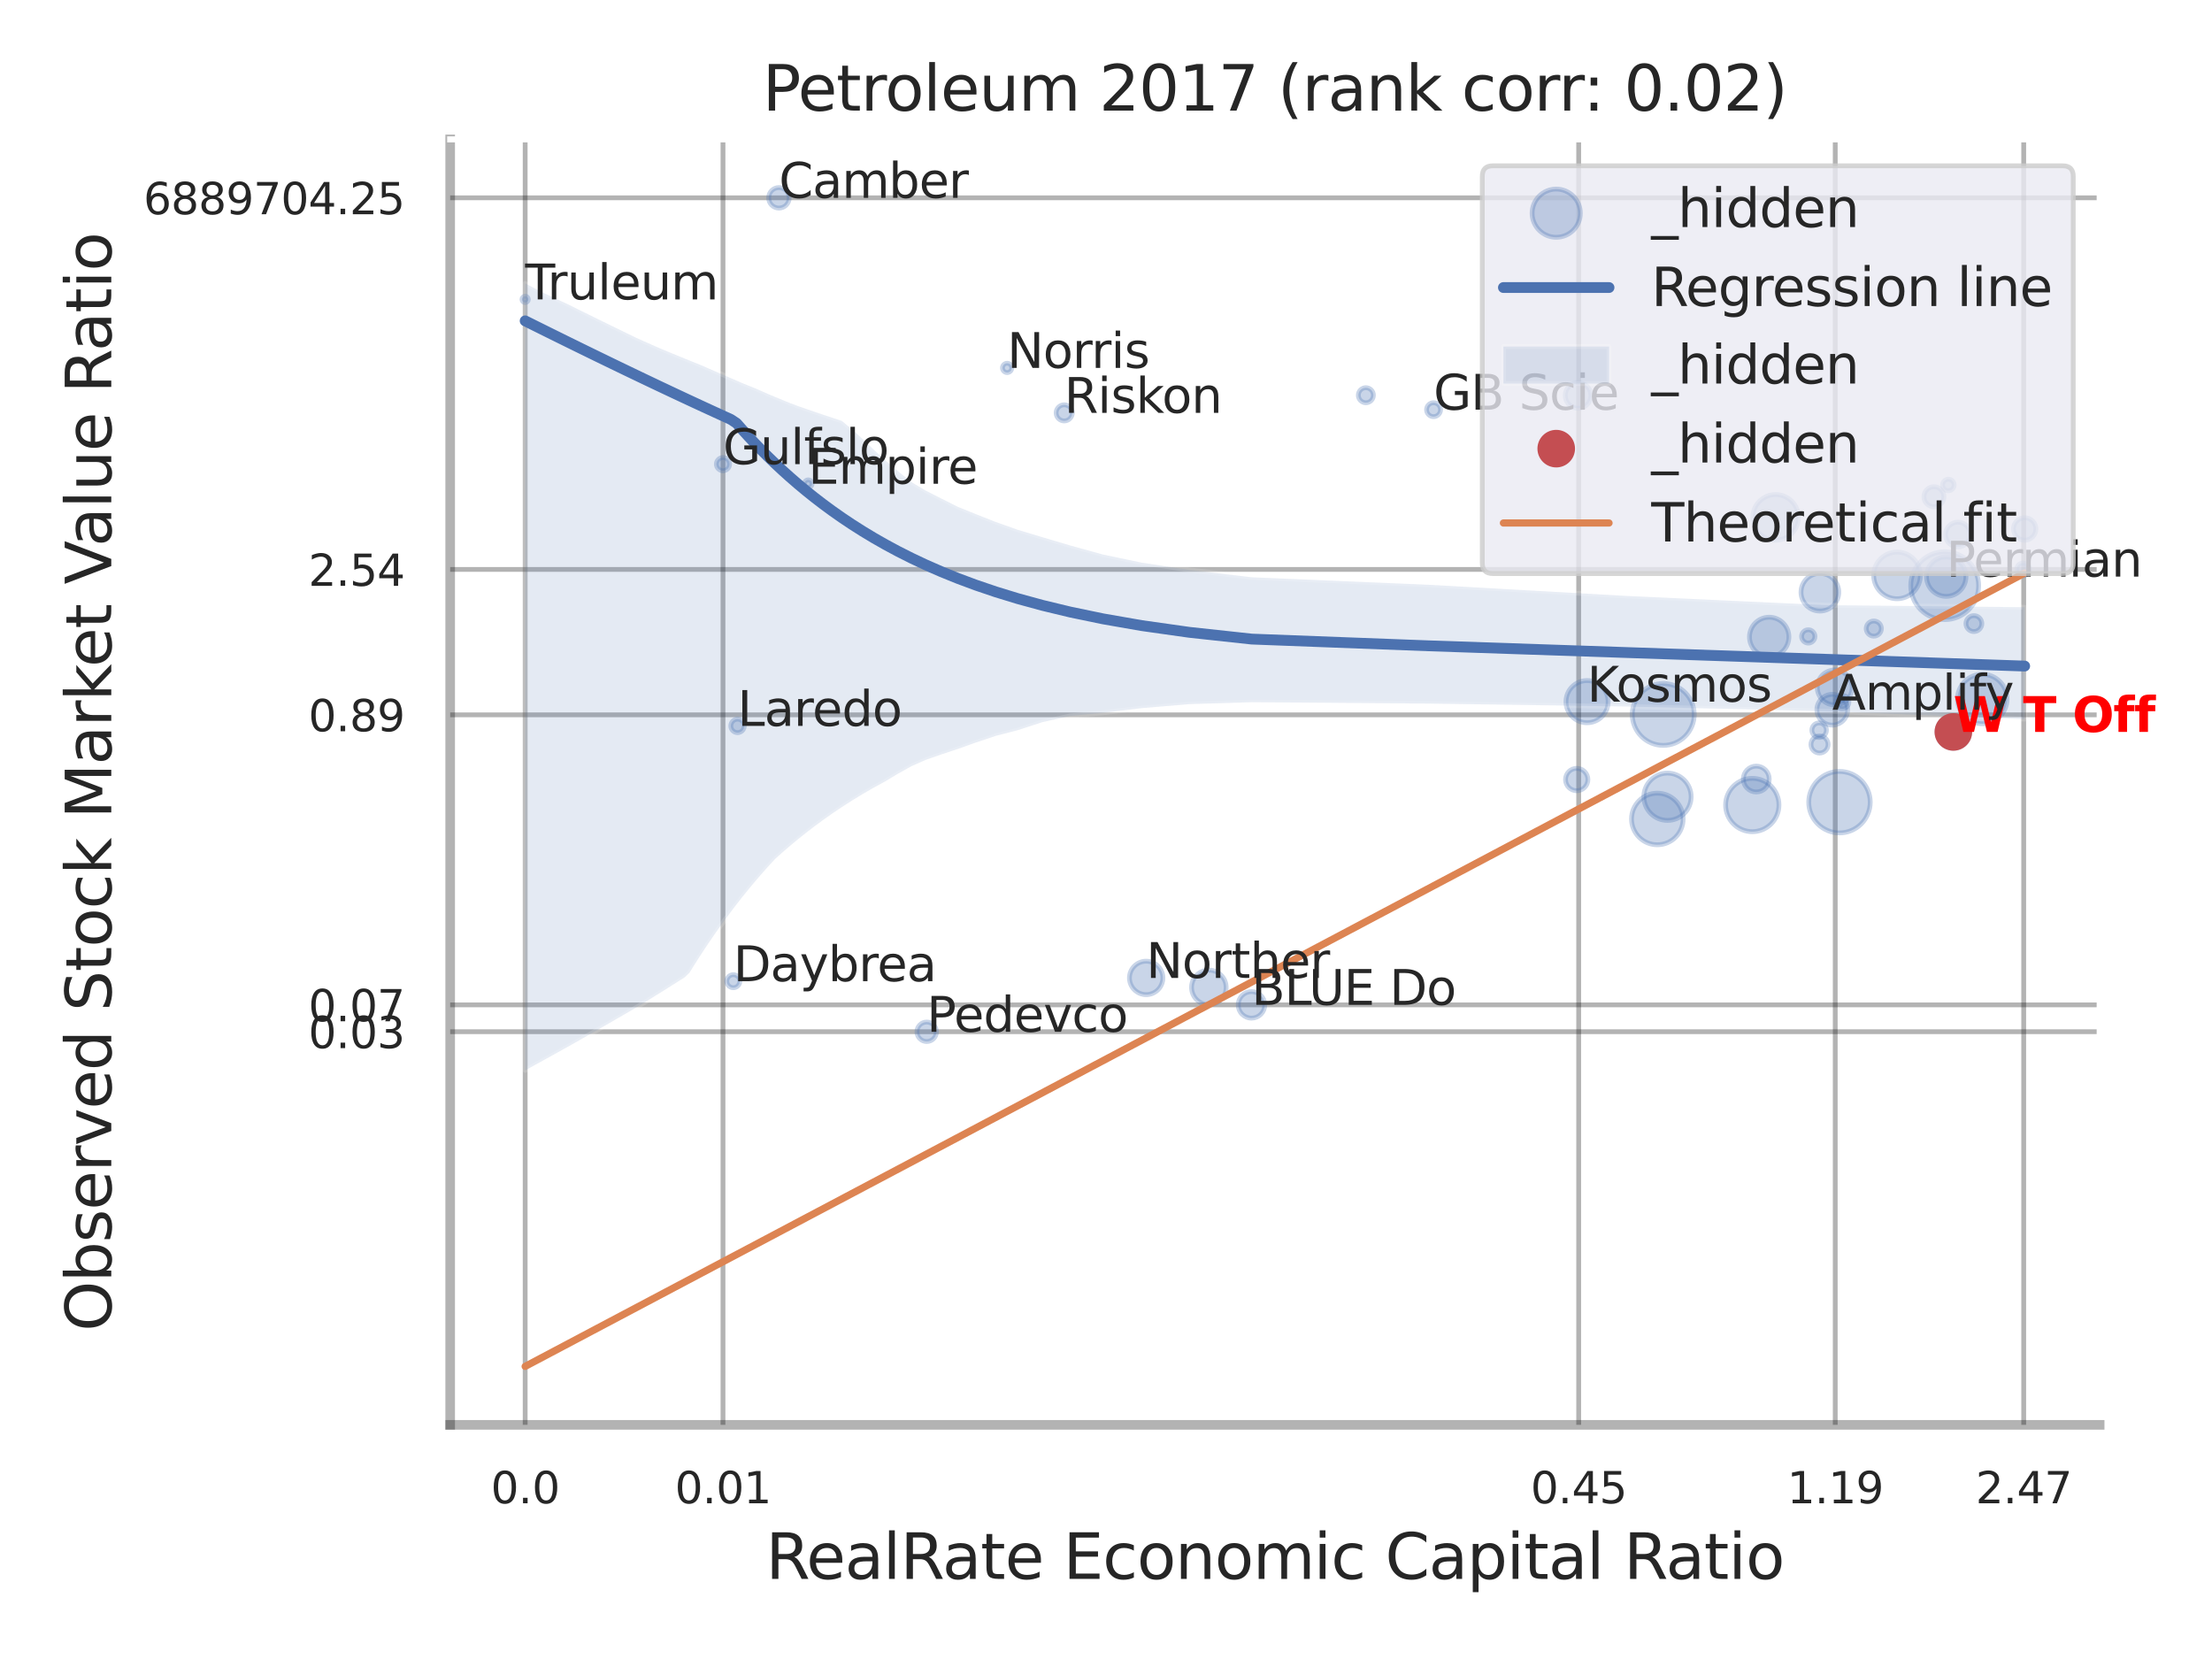 <?xml version="1.0" encoding="utf-8" standalone="no"?>
<!DOCTYPE svg PUBLIC "-//W3C//DTD SVG 1.1//EN"
  "http://www.w3.org/Graphics/SVG/1.1/DTD/svg11.dtd">
<svg xmlns:xlink="http://www.w3.org/1999/xlink" width="460.8pt" height="345.6pt" viewBox="0 0 460.8 345.6" xmlns="http://www.w3.org/2000/svg" version="1.1">
 <defs>
  <style type="text/css">*{stroke-linejoin: round; stroke-linecap: butt}</style>
 </defs>
 <g id="figure_1">
  <g id="patch_1">
   <path d="M 0 345.6 
L 460.8 345.6 
L 460.8 0 
L 0 0 
z
" style="fill: #ffffff"/>
  </g>
  <g id="axes_1">
   <g id="patch_2">
    <path d="M 93.78 296.82 
L 437.398 296.82 
L 437.398 29.04 
L 93.78 29.04 
z
" style="fill: #ffffff"/>
   </g>
   <g id="matplotlib.axis_1">
    <g id="xtick_1">
     <g id="line2d_1">
      <path d="M 109.401 296.82 
L 109.401 29.04 
" clip-path="url(#pa17d0e32df)" style="fill: none; stroke: #000000; stroke-opacity: 0.3; stroke-linecap: round"/>
     </g>
     <g id="text_1">
      <!-- 0.0 -->
      <g style="fill: #262626" transform="translate(102.245 313.159) scale(0.09 -0.09)">
       <defs>
        <path id="DejaVuSans-30" d="M 2034 4250 
Q 1547 4250 1301 3770 
Q 1056 3291 1056 2328 
Q 1056 1369 1301 889 
Q 1547 409 2034 409 
Q 2525 409 2770 889 
Q 3016 1369 3016 2328 
Q 3016 3291 2770 3770 
Q 2525 4250 2034 4250 
z
M 2034 4750 
Q 2819 4750 3233 4129 
Q 3647 3509 3647 2328 
Q 3647 1150 3233 529 
Q 2819 -91 2034 -91 
Q 1250 -91 836 529 
Q 422 1150 422 2328 
Q 422 3509 836 4129 
Q 1250 4750 2034 4750 
z
" transform="scale(0.016)"/>
        <path id="DejaVuSans-2e" d="M 684 794 
L 1344 794 
L 1344 0 
L 684 0 
L 684 794 
z
" transform="scale(0.016)"/>
       </defs>
       <use xlink:href="#DejaVuSans-30"/>
       <use xlink:href="#DejaVuSans-2e" transform="translate(63.623 0)"/>
       <use xlink:href="#DejaVuSans-30" transform="translate(95.41 0)"/>
      </g>
     </g>
    </g>
    <g id="xtick_2">
     <g id="line2d_2">
      <path d="M 150.611 296.82 
L 150.611 29.04 
" clip-path="url(#pa17d0e32df)" style="fill: none; stroke: #000000; stroke-opacity: 0.3; stroke-linecap: round"/>
     </g>
     <g id="text_2">
      <!-- 0.01 -->
      <g style="fill: #262626" transform="translate(140.591 313.159) scale(0.09 -0.09)">
       <defs>
        <path id="DejaVuSans-31" d="M 794 531 
L 1825 531 
L 1825 4091 
L 703 3866 
L 703 4441 
L 1819 4666 
L 2450 4666 
L 2450 531 
L 3481 531 
L 3481 0 
L 794 0 
L 794 531 
z
" transform="scale(0.016)"/>
       </defs>
       <use xlink:href="#DejaVuSans-30"/>
       <use xlink:href="#DejaVuSans-2e" transform="translate(63.623 0)"/>
       <use xlink:href="#DejaVuSans-30" transform="translate(95.41 0)"/>
       <use xlink:href="#DejaVuSans-31" transform="translate(159.033 0)"/>
      </g>
     </g>
    </g>
    <g id="xtick_3">
     <g id="line2d_3">
      <path d="M 328.871 296.82 
L 328.871 29.04 
" clip-path="url(#pa17d0e32df)" style="fill: none; stroke: #000000; stroke-opacity: 0.3; stroke-linecap: round"/>
     </g>
     <g id="text_3">
      <!-- 0.45 -->
      <g style="fill: #262626" transform="translate(318.851 313.159) scale(0.09 -0.09)">
       <defs>
        <path id="DejaVuSans-34" d="M 2419 4116 
L 825 1625 
L 2419 1625 
L 2419 4116 
z
M 2253 4666 
L 3047 4666 
L 3047 1625 
L 3713 1625 
L 3713 1100 
L 3047 1100 
L 3047 0 
L 2419 0 
L 2419 1100 
L 313 1100 
L 313 1709 
L 2253 4666 
z
" transform="scale(0.016)"/>
        <path id="DejaVuSans-35" d="M 691 4666 
L 3169 4666 
L 3169 4134 
L 1269 4134 
L 1269 2991 
Q 1406 3038 1543 3061 
Q 1681 3084 1819 3084 
Q 2600 3084 3056 2656 
Q 3513 2228 3513 1497 
Q 3513 744 3044 326 
Q 2575 -91 1722 -91 
Q 1428 -91 1123 -41 
Q 819 9 494 109 
L 494 744 
Q 775 591 1075 516 
Q 1375 441 1709 441 
Q 2250 441 2565 725 
Q 2881 1009 2881 1497 
Q 2881 1984 2565 2268 
Q 2250 2553 1709 2553 
Q 1456 2553 1204 2497 
Q 953 2441 691 2322 
L 691 4666 
z
" transform="scale(0.016)"/>
       </defs>
       <use xlink:href="#DejaVuSans-30"/>
       <use xlink:href="#DejaVuSans-2e" transform="translate(63.623 0)"/>
       <use xlink:href="#DejaVuSans-34" transform="translate(95.41 0)"/>
       <use xlink:href="#DejaVuSans-35" transform="translate(159.033 0)"/>
      </g>
     </g>
    </g>
    <g id="xtick_4">
     <g id="line2d_4">
      <path d="M 382.313 296.82 
L 382.313 29.04 
" clip-path="url(#pa17d0e32df)" style="fill: none; stroke: #000000; stroke-opacity: 0.3; stroke-linecap: round"/>
     </g>
     <g id="text_4">
      <!-- 1.19 -->
      <g style="fill: #262626" transform="translate(372.293 313.159) scale(0.09 -0.09)">
       <defs>
        <path id="DejaVuSans-39" d="M 703 97 
L 703 672 
Q 941 559 1184 500 
Q 1428 441 1663 441 
Q 2288 441 2617 861 
Q 2947 1281 2994 2138 
Q 2813 1869 2534 1725 
Q 2256 1581 1919 1581 
Q 1219 1581 811 2004 
Q 403 2428 403 3163 
Q 403 3881 828 4315 
Q 1253 4750 1959 4750 
Q 2769 4750 3195 4129 
Q 3622 3509 3622 2328 
Q 3622 1225 3098 567 
Q 2575 -91 1691 -91 
Q 1453 -91 1209 -44 
Q 966 3 703 97 
z
M 1959 2075 
Q 2384 2075 2632 2365 
Q 2881 2656 2881 3163 
Q 2881 3666 2632 3958 
Q 2384 4250 1959 4250 
Q 1534 4250 1286 3958 
Q 1038 3666 1038 3163 
Q 1038 2656 1286 2365 
Q 1534 2075 1959 2075 
z
" transform="scale(0.016)"/>
       </defs>
       <use xlink:href="#DejaVuSans-31"/>
       <use xlink:href="#DejaVuSans-2e" transform="translate(63.623 0)"/>
       <use xlink:href="#DejaVuSans-31" transform="translate(95.41 0)"/>
       <use xlink:href="#DejaVuSans-39" transform="translate(159.033 0)"/>
      </g>
     </g>
    </g>
    <g id="xtick_5">
     <g id="line2d_5">
      <path d="M 421.576 296.82 
L 421.576 29.04 
" clip-path="url(#pa17d0e32df)" style="fill: none; stroke: #000000; stroke-opacity: 0.3; stroke-linecap: round"/>
     </g>
     <g id="text_5">
      <!-- 2.47 -->
      <g style="fill: #262626" transform="translate(411.556 313.159) scale(0.09 -0.09)">
       <defs>
        <path id="DejaVuSans-32" d="M 1228 531 
L 3431 531 
L 3431 0 
L 469 0 
L 469 531 
Q 828 903 1448 1529 
Q 2069 2156 2228 2338 
Q 2531 2678 2651 2914 
Q 2772 3150 2772 3378 
Q 2772 3750 2511 3984 
Q 2250 4219 1831 4219 
Q 1534 4219 1204 4116 
Q 875 4013 500 3803 
L 500 4441 
Q 881 4594 1212 4672 
Q 1544 4750 1819 4750 
Q 2544 4750 2975 4387 
Q 3406 4025 3406 3419 
Q 3406 3131 3298 2873 
Q 3191 2616 2906 2266 
Q 2828 2175 2409 1742 
Q 1991 1309 1228 531 
z
" transform="scale(0.016)"/>
        <path id="DejaVuSans-37" d="M 525 4666 
L 3525 4666 
L 3525 4397 
L 1831 0 
L 1172 0 
L 2766 4134 
L 525 4134 
L 525 4666 
z
" transform="scale(0.016)"/>
       </defs>
       <use xlink:href="#DejaVuSans-32"/>
       <use xlink:href="#DejaVuSans-2e" transform="translate(63.623 0)"/>
       <use xlink:href="#DejaVuSans-34" transform="translate(95.41 0)"/>
       <use xlink:href="#DejaVuSans-37" transform="translate(159.033 0)"/>
      </g>
     </g>
    </g>
    <g id="xtick_6"/>
    <g id="xtick_7"/>
    <g id="xtick_8"/>
    <g id="xtick_9"/>
    <g id="text_6">
     <!-- RealRate Economic Capital Ratio -->
     <g style="fill: #262626" transform="translate(159.536 328.908) scale(0.13 -0.13)">
      <defs>
       <path id="DejaVuSans-52" d="M 2841 2188 
Q 3044 2119 3236 1894 
Q 3428 1669 3622 1275 
L 4263 0 
L 3584 0 
L 2988 1197 
Q 2756 1666 2539 1819 
Q 2322 1972 1947 1972 
L 1259 1972 
L 1259 0 
L 628 0 
L 628 4666 
L 2053 4666 
Q 2853 4666 3247 4331 
Q 3641 3997 3641 3322 
Q 3641 2881 3436 2590 
Q 3231 2300 2841 2188 
z
M 1259 4147 
L 1259 2491 
L 2053 2491 
Q 2509 2491 2742 2702 
Q 2975 2913 2975 3322 
Q 2975 3731 2742 3939 
Q 2509 4147 2053 4147 
L 1259 4147 
z
" transform="scale(0.016)"/>
       <path id="DejaVuSans-65" d="M 3597 1894 
L 3597 1613 
L 953 1613 
Q 991 1019 1311 708 
Q 1631 397 2203 397 
Q 2534 397 2845 478 
Q 3156 559 3463 722 
L 3463 178 
Q 3153 47 2828 -22 
Q 2503 -91 2169 -91 
Q 1331 -91 842 396 
Q 353 884 353 1716 
Q 353 2575 817 3079 
Q 1281 3584 2069 3584 
Q 2775 3584 3186 3129 
Q 3597 2675 3597 1894 
z
M 3022 2063 
Q 3016 2534 2758 2815 
Q 2500 3097 2075 3097 
Q 1594 3097 1305 2825 
Q 1016 2553 972 2059 
L 3022 2063 
z
" transform="scale(0.016)"/>
       <path id="DejaVuSans-61" d="M 2194 1759 
Q 1497 1759 1228 1600 
Q 959 1441 959 1056 
Q 959 750 1161 570 
Q 1363 391 1709 391 
Q 2188 391 2477 730 
Q 2766 1069 2766 1631 
L 2766 1759 
L 2194 1759 
z
M 3341 1997 
L 3341 0 
L 2766 0 
L 2766 531 
Q 2569 213 2275 61 
Q 1981 -91 1556 -91 
Q 1019 -91 701 211 
Q 384 513 384 1019 
Q 384 1609 779 1909 
Q 1175 2209 1959 2209 
L 2766 2209 
L 2766 2266 
Q 2766 2663 2505 2880 
Q 2244 3097 1772 3097 
Q 1472 3097 1187 3025 
Q 903 2953 641 2809 
L 641 3341 
Q 956 3463 1253 3523 
Q 1550 3584 1831 3584 
Q 2591 3584 2966 3190 
Q 3341 2797 3341 1997 
z
" transform="scale(0.016)"/>
       <path id="DejaVuSans-6c" d="M 603 4863 
L 1178 4863 
L 1178 0 
L 603 0 
L 603 4863 
z
" transform="scale(0.016)"/>
       <path id="DejaVuSans-74" d="M 1172 4494 
L 1172 3500 
L 2356 3500 
L 2356 3053 
L 1172 3053 
L 1172 1153 
Q 1172 725 1289 603 
Q 1406 481 1766 481 
L 2356 481 
L 2356 0 
L 1766 0 
Q 1100 0 847 248 
Q 594 497 594 1153 
L 594 3053 
L 172 3053 
L 172 3500 
L 594 3500 
L 594 4494 
L 1172 4494 
z
" transform="scale(0.016)"/>
       <path id="DejaVuSans-20" transform="scale(0.016)"/>
       <path id="DejaVuSans-45" d="M 628 4666 
L 3578 4666 
L 3578 4134 
L 1259 4134 
L 1259 2753 
L 3481 2753 
L 3481 2222 
L 1259 2222 
L 1259 531 
L 3634 531 
L 3634 0 
L 628 0 
L 628 4666 
z
" transform="scale(0.016)"/>
       <path id="DejaVuSans-63" d="M 3122 3366 
L 3122 2828 
Q 2878 2963 2633 3030 
Q 2388 3097 2138 3097 
Q 1578 3097 1268 2742 
Q 959 2388 959 1747 
Q 959 1106 1268 751 
Q 1578 397 2138 397 
Q 2388 397 2633 464 
Q 2878 531 3122 666 
L 3122 134 
Q 2881 22 2623 -34 
Q 2366 -91 2075 -91 
Q 1284 -91 818 406 
Q 353 903 353 1747 
Q 353 2603 823 3093 
Q 1294 3584 2113 3584 
Q 2378 3584 2631 3529 
Q 2884 3475 3122 3366 
z
" transform="scale(0.016)"/>
       <path id="DejaVuSans-6f" d="M 1959 3097 
Q 1497 3097 1228 2736 
Q 959 2375 959 1747 
Q 959 1119 1226 758 
Q 1494 397 1959 397 
Q 2419 397 2687 759 
Q 2956 1122 2956 1747 
Q 2956 2369 2687 2733 
Q 2419 3097 1959 3097 
z
M 1959 3584 
Q 2709 3584 3137 3096 
Q 3566 2609 3566 1747 
Q 3566 888 3137 398 
Q 2709 -91 1959 -91 
Q 1206 -91 779 398 
Q 353 888 353 1747 
Q 353 2609 779 3096 
Q 1206 3584 1959 3584 
z
" transform="scale(0.016)"/>
       <path id="DejaVuSans-6e" d="M 3513 2113 
L 3513 0 
L 2938 0 
L 2938 2094 
Q 2938 2591 2744 2837 
Q 2550 3084 2163 3084 
Q 1697 3084 1428 2787 
Q 1159 2491 1159 1978 
L 1159 0 
L 581 0 
L 581 3500 
L 1159 3500 
L 1159 2956 
Q 1366 3272 1645 3428 
Q 1925 3584 2291 3584 
Q 2894 3584 3203 3211 
Q 3513 2838 3513 2113 
z
" transform="scale(0.016)"/>
       <path id="DejaVuSans-6d" d="M 3328 2828 
Q 3544 3216 3844 3400 
Q 4144 3584 4550 3584 
Q 5097 3584 5394 3201 
Q 5691 2819 5691 2113 
L 5691 0 
L 5113 0 
L 5113 2094 
Q 5113 2597 4934 2840 
Q 4756 3084 4391 3084 
Q 3944 3084 3684 2787 
Q 3425 2491 3425 1978 
L 3425 0 
L 2847 0 
L 2847 2094 
Q 2847 2600 2669 2842 
Q 2491 3084 2119 3084 
Q 1678 3084 1418 2786 
Q 1159 2488 1159 1978 
L 1159 0 
L 581 0 
L 581 3500 
L 1159 3500 
L 1159 2956 
Q 1356 3278 1631 3431 
Q 1906 3584 2284 3584 
Q 2666 3584 2933 3390 
Q 3200 3197 3328 2828 
z
" transform="scale(0.016)"/>
       <path id="DejaVuSans-69" d="M 603 3500 
L 1178 3500 
L 1178 0 
L 603 0 
L 603 3500 
z
M 603 4863 
L 1178 4863 
L 1178 4134 
L 603 4134 
L 603 4863 
z
" transform="scale(0.016)"/>
       <path id="DejaVuSans-43" d="M 4122 4306 
L 4122 3641 
Q 3803 3938 3442 4084 
Q 3081 4231 2675 4231 
Q 1875 4231 1450 3742 
Q 1025 3253 1025 2328 
Q 1025 1406 1450 917 
Q 1875 428 2675 428 
Q 3081 428 3442 575 
Q 3803 722 4122 1019 
L 4122 359 
Q 3791 134 3420 21 
Q 3050 -91 2638 -91 
Q 1578 -91 968 557 
Q 359 1206 359 2328 
Q 359 3453 968 4101 
Q 1578 4750 2638 4750 
Q 3056 4750 3426 4639 
Q 3797 4528 4122 4306 
z
" transform="scale(0.016)"/>
       <path id="DejaVuSans-70" d="M 1159 525 
L 1159 -1331 
L 581 -1331 
L 581 3500 
L 1159 3500 
L 1159 2969 
Q 1341 3281 1617 3432 
Q 1894 3584 2278 3584 
Q 2916 3584 3314 3078 
Q 3713 2572 3713 1747 
Q 3713 922 3314 415 
Q 2916 -91 2278 -91 
Q 1894 -91 1617 61 
Q 1341 213 1159 525 
z
M 3116 1747 
Q 3116 2381 2855 2742 
Q 2594 3103 2138 3103 
Q 1681 3103 1420 2742 
Q 1159 2381 1159 1747 
Q 1159 1113 1420 752 
Q 1681 391 2138 391 
Q 2594 391 2855 752 
Q 3116 1113 3116 1747 
z
" transform="scale(0.016)"/>
      </defs>
      <use xlink:href="#DejaVuSans-52"/>
      <use xlink:href="#DejaVuSans-65" transform="translate(64.982 0)"/>
      <use xlink:href="#DejaVuSans-61" transform="translate(126.506 0)"/>
      <use xlink:href="#DejaVuSans-6c" transform="translate(187.785 0)"/>
      <use xlink:href="#DejaVuSans-52" transform="translate(215.568 0)"/>
      <use xlink:href="#DejaVuSans-61" transform="translate(282.801 0)"/>
      <use xlink:href="#DejaVuSans-74" transform="translate(344.08 0)"/>
      <use xlink:href="#DejaVuSans-65" transform="translate(383.289 0)"/>
      <use xlink:href="#DejaVuSans-20" transform="translate(444.812 0)"/>
      <use xlink:href="#DejaVuSans-45" transform="translate(476.6 0)"/>
      <use xlink:href="#DejaVuSans-63" transform="translate(539.783 0)"/>
      <use xlink:href="#DejaVuSans-6f" transform="translate(594.764 0)"/>
      <use xlink:href="#DejaVuSans-6e" transform="translate(655.945 0)"/>
      <use xlink:href="#DejaVuSans-6f" transform="translate(719.324 0)"/>
      <use xlink:href="#DejaVuSans-6d" transform="translate(780.506 0)"/>
      <use xlink:href="#DejaVuSans-69" transform="translate(877.918 0)"/>
      <use xlink:href="#DejaVuSans-63" transform="translate(905.701 0)"/>
      <use xlink:href="#DejaVuSans-20" transform="translate(960.682 0)"/>
      <use xlink:href="#DejaVuSans-43" transform="translate(992.469 0)"/>
      <use xlink:href="#DejaVuSans-61" transform="translate(1062.293 0)"/>
      <use xlink:href="#DejaVuSans-70" transform="translate(1123.572 0)"/>
      <use xlink:href="#DejaVuSans-69" transform="translate(1187.049 0)"/>
      <use xlink:href="#DejaVuSans-74" transform="translate(1214.832 0)"/>
      <use xlink:href="#DejaVuSans-61" transform="translate(1254.041 0)"/>
      <use xlink:href="#DejaVuSans-6c" transform="translate(1315.32 0)"/>
      <use xlink:href="#DejaVuSans-20" transform="translate(1343.104 0)"/>
      <use xlink:href="#DejaVuSans-52" transform="translate(1374.891 0)"/>
      <use xlink:href="#DejaVuSans-61" transform="translate(1442.123 0)"/>
      <use xlink:href="#DejaVuSans-74" transform="translate(1503.402 0)"/>
      <use xlink:href="#DejaVuSans-69" transform="translate(1542.611 0)"/>
      <use xlink:href="#DejaVuSans-6f" transform="translate(1570.395 0)"/>
     </g>
    </g>
   </g>
   <g id="matplotlib.axis_2">
    <g id="ytick_1">
     <g id="line2d_6">
      <path d="M 93.78 214.923 
L 437.398 214.923 
" clip-path="url(#pa17d0e32df)" style="fill: none; stroke: #000000; stroke-opacity: 0.3; stroke-linecap: round"/>
     </g>
     <g id="text_7">
      <!-- 0.03 -->
      <g style="fill: #262626" transform="translate(64.241 218.342) scale(0.09 -0.09)">
       <defs>
        <path id="DejaVuSans-33" d="M 2597 2516 
Q 3050 2419 3304 2112 
Q 3559 1806 3559 1356 
Q 3559 666 3084 287 
Q 2609 -91 1734 -91 
Q 1441 -91 1130 -33 
Q 819 25 488 141 
L 488 750 
Q 750 597 1062 519 
Q 1375 441 1716 441 
Q 2309 441 2620 675 
Q 2931 909 2931 1356 
Q 2931 1769 2642 2001 
Q 2353 2234 1838 2234 
L 1294 2234 
L 1294 2753 
L 1863 2753 
Q 2328 2753 2575 2939 
Q 2822 3125 2822 3475 
Q 2822 3834 2567 4026 
Q 2313 4219 1838 4219 
Q 1578 4219 1281 4162 
Q 984 4106 628 3988 
L 628 4550 
Q 988 4650 1302 4700 
Q 1616 4750 1894 4750 
Q 2613 4750 3031 4423 
Q 3450 4097 3450 3541 
Q 3450 3153 3228 2886 
Q 3006 2619 2597 2516 
z
" transform="scale(0.016)"/>
       </defs>
       <use xlink:href="#DejaVuSans-30"/>
       <use xlink:href="#DejaVuSans-2e" transform="translate(63.623 0)"/>
       <use xlink:href="#DejaVuSans-30" transform="translate(95.41 0)"/>
       <use xlink:href="#DejaVuSans-33" transform="translate(159.033 0)"/>
      </g>
     </g>
    </g>
    <g id="ytick_2">
     <g id="line2d_7">
      <path d="M 93.78 209.331 
L 437.398 209.331 
" clip-path="url(#pa17d0e32df)" style="fill: none; stroke: #000000; stroke-opacity: 0.3; stroke-linecap: round"/>
     </g>
     <g id="text_8">
      <!-- 0.07 -->
      <g style="fill: #262626" transform="translate(64.241 212.75) scale(0.09 -0.09)">
       <use xlink:href="#DejaVuSans-30"/>
       <use xlink:href="#DejaVuSans-2e" transform="translate(63.623 0)"/>
       <use xlink:href="#DejaVuSans-30" transform="translate(95.41 0)"/>
       <use xlink:href="#DejaVuSans-37" transform="translate(159.033 0)"/>
      </g>
     </g>
    </g>
    <g id="ytick_3">
     <g id="line2d_8">
      <path d="M 93.78 148.914 
L 437.398 148.914 
" clip-path="url(#pa17d0e32df)" style="fill: none; stroke: #000000; stroke-opacity: 0.3; stroke-linecap: round"/>
     </g>
     <g id="text_9">
      <!-- 0.89 -->
      <g style="fill: #262626" transform="translate(64.241 152.334) scale(0.09 -0.09)">
       <defs>
        <path id="DejaVuSans-38" d="M 2034 2216 
Q 1584 2216 1326 1975 
Q 1069 1734 1069 1313 
Q 1069 891 1326 650 
Q 1584 409 2034 409 
Q 2484 409 2743 651 
Q 3003 894 3003 1313 
Q 3003 1734 2745 1975 
Q 2488 2216 2034 2216 
z
M 1403 2484 
Q 997 2584 770 2862 
Q 544 3141 544 3541 
Q 544 4100 942 4425 
Q 1341 4750 2034 4750 
Q 2731 4750 3128 4425 
Q 3525 4100 3525 3541 
Q 3525 3141 3298 2862 
Q 3072 2584 2669 2484 
Q 3125 2378 3379 2068 
Q 3634 1759 3634 1313 
Q 3634 634 3220 271 
Q 2806 -91 2034 -91 
Q 1263 -91 848 271 
Q 434 634 434 1313 
Q 434 1759 690 2068 
Q 947 2378 1403 2484 
z
M 1172 3481 
Q 1172 3119 1398 2916 
Q 1625 2713 2034 2713 
Q 2441 2713 2670 2916 
Q 2900 3119 2900 3481 
Q 2900 3844 2670 4047 
Q 2441 4250 2034 4250 
Q 1625 4250 1398 4047 
Q 1172 3844 1172 3481 
z
" transform="scale(0.016)"/>
       </defs>
       <use xlink:href="#DejaVuSans-30"/>
       <use xlink:href="#DejaVuSans-2e" transform="translate(63.623 0)"/>
       <use xlink:href="#DejaVuSans-38" transform="translate(95.41 0)"/>
       <use xlink:href="#DejaVuSans-39" transform="translate(159.033 0)"/>
      </g>
     </g>
    </g>
    <g id="ytick_4">
     <g id="line2d_9">
      <path d="M 93.78 118.621 
L 437.398 118.621 
" clip-path="url(#pa17d0e32df)" style="fill: none; stroke: #000000; stroke-opacity: 0.3; stroke-linecap: round"/>
     </g>
     <g id="text_10">
      <!-- 2.54 -->
      <g style="fill: #262626" transform="translate(64.241 122.04) scale(0.09 -0.09)">
       <use xlink:href="#DejaVuSans-32"/>
       <use xlink:href="#DejaVuSans-2e" transform="translate(63.623 0)"/>
       <use xlink:href="#DejaVuSans-35" transform="translate(95.41 0)"/>
       <use xlink:href="#DejaVuSans-34" transform="translate(159.033 0)"/>
      </g>
     </g>
    </g>
    <g id="ytick_5">
     <g id="line2d_10">
      <path d="M 93.78 41.205 
L 437.398 41.205 
" clip-path="url(#pa17d0e32df)" style="fill: none; stroke: #000000; stroke-opacity: 0.3; stroke-linecap: round"/>
     </g>
     <g id="text_11">
      <!-- 6889704.25 -->
      <g style="fill: #262626" transform="translate(29.883 44.625) scale(0.09 -0.09)">
       <defs>
        <path id="DejaVuSans-36" d="M 2113 2584 
Q 1688 2584 1439 2293 
Q 1191 2003 1191 1497 
Q 1191 994 1439 701 
Q 1688 409 2113 409 
Q 2538 409 2786 701 
Q 3034 994 3034 1497 
Q 3034 2003 2786 2293 
Q 2538 2584 2113 2584 
z
M 3366 4563 
L 3366 3988 
Q 3128 4100 2886 4159 
Q 2644 4219 2406 4219 
Q 1781 4219 1451 3797 
Q 1122 3375 1075 2522 
Q 1259 2794 1537 2939 
Q 1816 3084 2150 3084 
Q 2853 3084 3261 2657 
Q 3669 2231 3669 1497 
Q 3669 778 3244 343 
Q 2819 -91 2113 -91 
Q 1303 -91 875 529 
Q 447 1150 447 2328 
Q 447 3434 972 4092 
Q 1497 4750 2381 4750 
Q 2619 4750 2861 4703 
Q 3103 4656 3366 4563 
z
" transform="scale(0.016)"/>
       </defs>
       <use xlink:href="#DejaVuSans-36"/>
       <use xlink:href="#DejaVuSans-38" transform="translate(63.623 0)"/>
       <use xlink:href="#DejaVuSans-38" transform="translate(127.246 0)"/>
       <use xlink:href="#DejaVuSans-39" transform="translate(190.869 0)"/>
       <use xlink:href="#DejaVuSans-37" transform="translate(254.492 0)"/>
       <use xlink:href="#DejaVuSans-30" transform="translate(318.115 0)"/>
       <use xlink:href="#DejaVuSans-34" transform="translate(381.738 0)"/>
       <use xlink:href="#DejaVuSans-2e" transform="translate(445.361 0)"/>
       <use xlink:href="#DejaVuSans-32" transform="translate(477.148 0)"/>
       <use xlink:href="#DejaVuSans-35" transform="translate(540.771 0)"/>
      </g>
     </g>
    </g>
    <g id="ytick_6"/>
    <g id="ytick_7"/>
    <g id="ytick_8"/>
    <g id="ytick_9"/>
    <g id="ytick_10"/>
    <g id="ytick_11"/>
    <g id="text_12">
     <!-- Observed Stock Market Value Ratio -->
     <g style="fill: #262626" transform="translate(23.18 277.332) rotate(-90) scale(0.13 -0.13)">
      <defs>
       <path id="DejaVuSans-4f" d="M 2522 4238 
Q 1834 4238 1429 3725 
Q 1025 3213 1025 2328 
Q 1025 1447 1429 934 
Q 1834 422 2522 422 
Q 3209 422 3611 934 
Q 4013 1447 4013 2328 
Q 4013 3213 3611 3725 
Q 3209 4238 2522 4238 
z
M 2522 4750 
Q 3503 4750 4090 4092 
Q 4678 3434 4678 2328 
Q 4678 1225 4090 567 
Q 3503 -91 2522 -91 
Q 1538 -91 948 565 
Q 359 1222 359 2328 
Q 359 3434 948 4092 
Q 1538 4750 2522 4750 
z
" transform="scale(0.016)"/>
       <path id="DejaVuSans-62" d="M 3116 1747 
Q 3116 2381 2855 2742 
Q 2594 3103 2138 3103 
Q 1681 3103 1420 2742 
Q 1159 2381 1159 1747 
Q 1159 1113 1420 752 
Q 1681 391 2138 391 
Q 2594 391 2855 752 
Q 3116 1113 3116 1747 
z
M 1159 2969 
Q 1341 3281 1617 3432 
Q 1894 3584 2278 3584 
Q 2916 3584 3314 3078 
Q 3713 2572 3713 1747 
Q 3713 922 3314 415 
Q 2916 -91 2278 -91 
Q 1894 -91 1617 61 
Q 1341 213 1159 525 
L 1159 0 
L 581 0 
L 581 4863 
L 1159 4863 
L 1159 2969 
z
" transform="scale(0.016)"/>
       <path id="DejaVuSans-73" d="M 2834 3397 
L 2834 2853 
Q 2591 2978 2328 3040 
Q 2066 3103 1784 3103 
Q 1356 3103 1142 2972 
Q 928 2841 928 2578 
Q 928 2378 1081 2264 
Q 1234 2150 1697 2047 
L 1894 2003 
Q 2506 1872 2764 1633 
Q 3022 1394 3022 966 
Q 3022 478 2636 193 
Q 2250 -91 1575 -91 
Q 1294 -91 989 -36 
Q 684 19 347 128 
L 347 722 
Q 666 556 975 473 
Q 1284 391 1588 391 
Q 1994 391 2212 530 
Q 2431 669 2431 922 
Q 2431 1156 2273 1281 
Q 2116 1406 1581 1522 
L 1381 1569 
Q 847 1681 609 1914 
Q 372 2147 372 2553 
Q 372 3047 722 3315 
Q 1072 3584 1716 3584 
Q 2034 3584 2315 3537 
Q 2597 3491 2834 3397 
z
" transform="scale(0.016)"/>
       <path id="DejaVuSans-72" d="M 2631 2963 
Q 2534 3019 2420 3045 
Q 2306 3072 2169 3072 
Q 1681 3072 1420 2755 
Q 1159 2438 1159 1844 
L 1159 0 
L 581 0 
L 581 3500 
L 1159 3500 
L 1159 2956 
Q 1341 3275 1631 3429 
Q 1922 3584 2338 3584 
Q 2397 3584 2469 3576 
Q 2541 3569 2628 3553 
L 2631 2963 
z
" transform="scale(0.016)"/>
       <path id="DejaVuSans-76" d="M 191 3500 
L 800 3500 
L 1894 563 
L 2988 3500 
L 3597 3500 
L 2284 0 
L 1503 0 
L 191 3500 
z
" transform="scale(0.016)"/>
       <path id="DejaVuSans-64" d="M 2906 2969 
L 2906 4863 
L 3481 4863 
L 3481 0 
L 2906 0 
L 2906 525 
Q 2725 213 2448 61 
Q 2172 -91 1784 -91 
Q 1150 -91 751 415 
Q 353 922 353 1747 
Q 353 2572 751 3078 
Q 1150 3584 1784 3584 
Q 2172 3584 2448 3432 
Q 2725 3281 2906 2969 
z
M 947 1747 
Q 947 1113 1208 752 
Q 1469 391 1925 391 
Q 2381 391 2643 752 
Q 2906 1113 2906 1747 
Q 2906 2381 2643 2742 
Q 2381 3103 1925 3103 
Q 1469 3103 1208 2742 
Q 947 2381 947 1747 
z
" transform="scale(0.016)"/>
       <path id="DejaVuSans-53" d="M 3425 4513 
L 3425 3897 
Q 3066 4069 2747 4153 
Q 2428 4238 2131 4238 
Q 1616 4238 1336 4038 
Q 1056 3838 1056 3469 
Q 1056 3159 1242 3001 
Q 1428 2844 1947 2747 
L 2328 2669 
Q 3034 2534 3370 2195 
Q 3706 1856 3706 1288 
Q 3706 609 3251 259 
Q 2797 -91 1919 -91 
Q 1588 -91 1214 -16 
Q 841 59 441 206 
L 441 856 
Q 825 641 1194 531 
Q 1563 422 1919 422 
Q 2459 422 2753 634 
Q 3047 847 3047 1241 
Q 3047 1584 2836 1778 
Q 2625 1972 2144 2069 
L 1759 2144 
Q 1053 2284 737 2584 
Q 422 2884 422 3419 
Q 422 4038 858 4394 
Q 1294 4750 2059 4750 
Q 2388 4750 2728 4690 
Q 3069 4631 3425 4513 
z
" transform="scale(0.016)"/>
       <path id="DejaVuSans-6b" d="M 581 4863 
L 1159 4863 
L 1159 1991 
L 2875 3500 
L 3609 3500 
L 1753 1863 
L 3688 0 
L 2938 0 
L 1159 1709 
L 1159 0 
L 581 0 
L 581 4863 
z
" transform="scale(0.016)"/>
       <path id="DejaVuSans-4d" d="M 628 4666 
L 1569 4666 
L 2759 1491 
L 3956 4666 
L 4897 4666 
L 4897 0 
L 4281 0 
L 4281 4097 
L 3078 897 
L 2444 897 
L 1241 4097 
L 1241 0 
L 628 0 
L 628 4666 
z
" transform="scale(0.016)"/>
       <path id="DejaVuSans-56" d="M 1831 0 
L 50 4666 
L 709 4666 
L 2188 738 
L 3669 4666 
L 4325 4666 
L 2547 0 
L 1831 0 
z
" transform="scale(0.016)"/>
       <path id="DejaVuSans-75" d="M 544 1381 
L 544 3500 
L 1119 3500 
L 1119 1403 
Q 1119 906 1312 657 
Q 1506 409 1894 409 
Q 2359 409 2629 706 
Q 2900 1003 2900 1516 
L 2900 3500 
L 3475 3500 
L 3475 0 
L 2900 0 
L 2900 538 
Q 2691 219 2414 64 
Q 2138 -91 1772 -91 
Q 1169 -91 856 284 
Q 544 659 544 1381 
z
M 1991 3584 
L 1991 3584 
z
" transform="scale(0.016)"/>
      </defs>
      <use xlink:href="#DejaVuSans-4f"/>
      <use xlink:href="#DejaVuSans-62" transform="translate(78.711 0)"/>
      <use xlink:href="#DejaVuSans-73" transform="translate(142.188 0)"/>
      <use xlink:href="#DejaVuSans-65" transform="translate(194.287 0)"/>
      <use xlink:href="#DejaVuSans-72" transform="translate(255.811 0)"/>
      <use xlink:href="#DejaVuSans-76" transform="translate(296.924 0)"/>
      <use xlink:href="#DejaVuSans-65" transform="translate(356.104 0)"/>
      <use xlink:href="#DejaVuSans-64" transform="translate(417.627 0)"/>
      <use xlink:href="#DejaVuSans-20" transform="translate(481.104 0)"/>
      <use xlink:href="#DejaVuSans-53" transform="translate(512.891 0)"/>
      <use xlink:href="#DejaVuSans-74" transform="translate(576.367 0)"/>
      <use xlink:href="#DejaVuSans-6f" transform="translate(615.576 0)"/>
      <use xlink:href="#DejaVuSans-63" transform="translate(676.758 0)"/>
      <use xlink:href="#DejaVuSans-6b" transform="translate(731.738 0)"/>
      <use xlink:href="#DejaVuSans-20" transform="translate(789.648 0)"/>
      <use xlink:href="#DejaVuSans-4d" transform="translate(821.436 0)"/>
      <use xlink:href="#DejaVuSans-61" transform="translate(907.715 0)"/>
      <use xlink:href="#DejaVuSans-72" transform="translate(968.994 0)"/>
      <use xlink:href="#DejaVuSans-6b" transform="translate(1010.107 0)"/>
      <use xlink:href="#DejaVuSans-65" transform="translate(1064.393 0)"/>
      <use xlink:href="#DejaVuSans-74" transform="translate(1125.916 0)"/>
      <use xlink:href="#DejaVuSans-20" transform="translate(1165.125 0)"/>
      <use xlink:href="#DejaVuSans-56" transform="translate(1196.912 0)"/>
      <use xlink:href="#DejaVuSans-61" transform="translate(1257.57 0)"/>
      <use xlink:href="#DejaVuSans-6c" transform="translate(1318.85 0)"/>
      <use xlink:href="#DejaVuSans-75" transform="translate(1346.633 0)"/>
      <use xlink:href="#DejaVuSans-65" transform="translate(1410.012 0)"/>
      <use xlink:href="#DejaVuSans-20" transform="translate(1471.535 0)"/>
      <use xlink:href="#DejaVuSans-52" transform="translate(1503.322 0)"/>
      <use xlink:href="#DejaVuSans-61" transform="translate(1570.555 0)"/>
      <use xlink:href="#DejaVuSans-74" transform="translate(1631.834 0)"/>
      <use xlink:href="#DejaVuSans-69" transform="translate(1671.043 0)"/>
      <use xlink:href="#DejaVuSans-6f" transform="translate(1698.826 0)"/>
     </g>
    </g>
   </g>
   <g id="PathCollection_1">
    <path d="M 345.252 175.983 
C 346.678 175.983 348.045 175.416 349.053 174.408 
C 350.061 173.4 350.628 172.033 350.628 170.607 
C 350.628 169.182 350.061 167.814 349.053 166.806 
C 348.045 165.798 346.678 165.232 345.252 165.232 
C 343.827 165.232 342.459 165.798 341.451 166.806 
C 340.443 167.814 339.877 169.182 339.877 170.607 
C 339.877 172.033 340.443 173.4 341.451 174.408 
C 342.459 175.416 343.827 175.983 345.252 175.983 
z
" clip-path="url(#pa17d0e32df)" style="fill: #4c72b0; fill-opacity: 0.3; stroke: #4c72b0; stroke-opacity: 0.3"/>
    <path d="M 379.042 156.877 
C 379.516 156.877 379.971 156.689 380.306 156.353 
C 380.642 156.018 380.83 155.563 380.83 155.089 
C 380.83 154.615 380.642 154.16 380.306 153.825 
C 379.971 153.49 379.516 153.301 379.042 153.301 
C 378.568 153.301 378.113 153.49 377.778 153.825 
C 377.443 154.16 377.255 154.615 377.255 155.089 
C 377.255 155.563 377.443 156.018 377.778 156.353 
C 378.113 156.689 378.568 156.877 379.042 156.877 
z
" clip-path="url(#pa17d0e32df)" style="fill: #4c72b0; fill-opacity: 0.3; stroke: #4c72b0; stroke-opacity: 0.3"/>
    <path d="M 251.824 209.295 
C 252.78 209.295 253.696 208.915 254.372 208.239 
C 255.048 207.563 255.428 206.646 255.428 205.691 
C 255.428 204.735 255.048 203.818 254.372 203.142 
C 253.696 202.466 252.78 202.086 251.824 202.086 
C 250.868 202.086 249.951 202.466 249.275 203.142 
C 248.599 203.818 248.219 204.735 248.219 205.691 
C 248.219 206.646 248.599 207.563 249.275 208.239 
C 249.951 208.915 250.868 209.295 251.824 209.295 
z
" clip-path="url(#pa17d0e32df)" style="fill: #4c72b0; fill-opacity: 0.3; stroke: #4c72b0; stroke-opacity: 0.3"/>
    <path d="M 383.199 173.51 
C 384.897 173.51 386.526 172.835 387.727 171.634 
C 388.927 170.433 389.602 168.805 389.602 167.106 
C 389.602 165.408 388.927 163.779 387.727 162.579 
C 386.526 161.378 384.897 160.703 383.199 160.703 
C 381.501 160.703 379.872 161.378 378.671 162.579 
C 377.47 163.779 376.795 165.408 376.795 167.106 
C 376.795 168.805 377.47 170.433 378.671 171.634 
C 379.872 172.835 381.501 173.51 383.199 173.51 
z
" clip-path="url(#pa17d0e32df)" style="fill: #4c72b0; fill-opacity: 0.3; stroke: #4c72b0; stroke-opacity: 0.3"/>
    <path d="M 365.862 164.99 
C 366.577 164.99 367.264 164.706 367.77 164.2 
C 368.276 163.694 368.56 163.008 368.56 162.292 
C 368.56 161.576 368.276 160.89 367.77 160.384 
C 367.264 159.878 366.577 159.593 365.862 159.593 
C 365.146 159.593 364.46 159.878 363.954 160.384 
C 363.448 160.89 363.163 161.576 363.163 162.292 
C 363.163 163.008 363.448 163.694 363.954 164.2 
C 364.46 164.706 365.146 164.99 365.862 164.99 
z
" clip-path="url(#pa17d0e32df)" style="fill: #4c72b0; fill-opacity: 0.3; stroke: #4c72b0; stroke-opacity: 0.3"/>
    <path d="M 328.743 85.058 
C 329.453 85.058 330.134 84.776 330.636 84.274 
C 331.138 83.772 331.42 83.091 331.42 82.381 
C 331.42 81.671 331.138 80.99 330.636 80.488 
C 330.134 79.986 329.453 79.704 328.743 79.704 
C 328.032 79.704 327.351 79.986 326.849 80.488 
C 326.347 80.99 326.065 81.671 326.065 82.381 
C 326.065 83.091 326.347 83.772 326.849 84.274 
C 327.351 84.776 328.032 85.058 328.743 85.058 
z
" clip-path="url(#pa17d0e32df)" style="fill: #4c72b0; fill-opacity: 0.3; stroke: #4c72b0; stroke-opacity: 0.3"/>
    <path d="M 383.766 147.638 
C 384.136 147.638 384.491 147.491 384.752 147.23 
C 385.014 146.968 385.161 146.614 385.161 146.244 
C 385.161 145.874 385.014 145.52 384.752 145.258 
C 384.491 144.997 384.136 144.85 383.766 144.85 
C 383.397 144.85 383.042 144.997 382.781 145.258 
C 382.519 145.52 382.372 145.874 382.372 146.244 
C 382.372 146.614 382.519 146.968 382.781 147.23 
C 383.042 147.491 383.397 147.638 383.766 147.638 
z
" clip-path="url(#pa17d0e32df)" style="fill: #4c72b0; fill-opacity: 0.3; stroke: #4c72b0; stroke-opacity: 0.3"/>
    <path d="M 411.196 131.565 
C 411.636 131.565 412.058 131.39 412.37 131.079 
C 412.681 130.767 412.856 130.345 412.856 129.905 
C 412.856 129.465 412.681 129.043 412.37 128.732 
C 412.058 128.421 411.636 128.246 411.196 128.246 
C 410.756 128.246 410.334 128.421 410.023 128.732 
C 409.712 129.043 409.537 129.465 409.537 129.905 
C 409.537 130.345 409.712 130.767 410.023 131.079 
C 410.334 131.39 410.756 131.565 411.196 131.565 
z
" clip-path="url(#pa17d0e32df)" style="fill: #4c72b0; fill-opacity: 0.3; stroke: #4c72b0; stroke-opacity: 0.3"/>
    <path d="M 378.961 153.627 
C 379.364 153.627 379.75 153.467 380.035 153.182 
C 380.32 152.897 380.48 152.51 380.48 152.107 
C 380.48 151.705 380.32 151.318 380.035 151.033 
C 379.75 150.748 379.364 150.588 378.961 150.588 
C 378.558 150.588 378.172 150.748 377.887 151.033 
C 377.602 151.318 377.442 151.705 377.442 152.107 
C 377.442 152.51 377.602 152.897 377.887 153.182 
C 378.172 153.467 378.558 153.627 378.961 153.627 
z
" clip-path="url(#pa17d0e32df)" style="fill: #4c72b0; fill-opacity: 0.3; stroke: #4c72b0; stroke-opacity: 0.3"/>
    <path d="M 346.485 155.281 
C 348.196 155.281 349.836 154.602 351.046 153.392 
C 352.255 152.183 352.935 150.542 352.935 148.832 
C 352.935 147.121 352.255 145.481 351.046 144.271 
C 349.836 143.062 348.196 142.382 346.485 142.382 
C 344.775 142.382 343.134 143.062 341.925 144.271 
C 340.715 145.481 340.036 147.121 340.036 148.832 
C 340.036 150.542 340.715 152.183 341.925 153.392 
C 343.134 154.602 344.775 155.281 346.485 155.281 
z
" clip-path="url(#pa17d0e32df)" style="fill: #4c72b0; fill-opacity: 0.3; stroke: #4c72b0; stroke-opacity: 0.3"/>
    <path d="M 421.779 112.531 
C 422.4 112.531 422.995 112.285 423.434 111.846 
C 423.873 111.407 424.12 110.812 424.12 110.191 
C 424.12 109.57 423.873 108.975 423.434 108.536 
C 422.995 108.097 422.4 107.851 421.779 107.851 
C 421.159 107.851 420.563 108.097 420.125 108.536 
C 419.686 108.975 419.439 109.57 419.439 110.191 
C 419.439 110.812 419.686 111.407 420.125 111.846 
C 420.563 112.285 421.159 112.531 421.779 112.531 
z
" clip-path="url(#pa17d0e32df)" style="fill: #4c72b0; fill-opacity: 0.3; stroke: #4c72b0; stroke-opacity: 0.3"/>
    <path d="M 365.032 173.255 
C 366.506 173.255 367.919 172.67 368.961 171.628 
C 370.003 170.586 370.588 169.173 370.588 167.7 
C 370.588 166.226 370.003 164.813 368.961 163.771 
C 367.919 162.729 366.506 162.144 365.032 162.144 
C 363.559 162.144 362.146 162.729 361.104 163.771 
C 360.062 164.813 359.476 166.226 359.476 167.7 
C 359.476 169.173 360.062 170.586 361.104 171.628 
C 362.146 172.67 363.559 173.255 365.032 173.255 
z
" clip-path="url(#pa17d0e32df)" style="fill: #4c72b0; fill-opacity: 0.3; stroke: #4c72b0; stroke-opacity: 0.3"/>
    <path d="M 421.433 119.93 
C 421.783 119.93 422.118 119.791 422.365 119.544 
C 422.613 119.296 422.752 118.961 422.752 118.611 
C 422.752 118.262 422.613 117.926 422.365 117.679 
C 422.118 117.432 421.783 117.293 421.433 117.293 
C 421.083 117.293 420.748 117.432 420.501 117.679 
C 420.254 117.926 420.115 118.262 420.115 118.611 
C 420.115 118.961 420.254 119.296 420.501 119.544 
C 420.748 119.791 421.083 119.93 421.433 119.93 
z
" clip-path="url(#pa17d0e32df)" style="fill: #4c72b0; fill-opacity: 0.3; stroke: #4c72b0; stroke-opacity: 0.3"/>
    <path d="M 284.536 83.9 
C 284.951 83.9 285.35 83.735 285.644 83.441 
C 285.938 83.147 286.103 82.749 286.103 82.333 
C 286.103 81.917 285.938 81.518 285.644 81.224 
C 285.35 80.93 284.951 80.765 284.536 80.765 
C 284.12 80.765 283.721 80.93 283.427 81.224 
C 283.133 81.518 282.968 81.917 282.968 82.333 
C 282.968 82.749 283.133 83.147 283.427 83.441 
C 283.721 83.735 284.12 83.9 284.536 83.9 
z
" clip-path="url(#pa17d0e32df)" style="fill: #4c72b0; fill-opacity: 0.3; stroke: #4c72b0; stroke-opacity: 0.3"/>
    <path d="M 412.947 150.77 
C 414.316 150.77 415.629 150.226 416.597 149.258 
C 417.564 148.29 418.108 146.977 418.108 145.608 
C 418.108 144.24 417.564 142.927 416.597 141.959 
C 415.629 140.991 414.316 140.447 412.947 140.447 
C 411.578 140.447 410.265 140.991 409.297 141.959 
C 408.329 142.927 407.785 144.24 407.785 145.608 
C 407.785 146.977 408.329 148.29 409.297 149.258 
C 410.265 150.226 411.578 150.77 412.947 150.77 
z
" clip-path="url(#pa17d0e32df)" style="fill: #4c72b0; fill-opacity: 0.3; stroke: #4c72b0; stroke-opacity: 0.3"/>
    <path d="M 260.709 212.095 
C 261.443 212.095 262.147 211.803 262.665 211.285 
C 263.184 210.766 263.476 210.062 263.476 209.329 
C 263.476 208.595 263.184 207.891 262.665 207.373 
C 262.147 206.854 261.443 206.562 260.709 206.562 
C 259.976 206.562 259.272 206.854 258.753 207.373 
C 258.234 207.891 257.943 208.595 257.943 209.329 
C 257.943 210.062 258.234 210.766 258.753 211.285 
C 259.272 211.803 259.976 212.095 260.709 212.095 
z
" clip-path="url(#pa17d0e32df)" style="fill: #4c72b0; fill-opacity: 0.3; stroke: #4c72b0; stroke-opacity: 0.3"/>
    <path d="M 405.116 129.078 
C 406.992 129.078 408.79 128.333 410.116 127.007 
C 411.442 125.681 412.188 123.882 412.188 122.007 
C 412.188 120.132 411.442 118.333 410.116 117.007 
C 408.79 115.681 406.992 114.936 405.116 114.936 
C 403.241 114.936 401.442 115.681 400.116 117.007 
C 398.79 118.333 398.045 120.132 398.045 122.007 
C 398.045 123.882 398.79 125.681 400.116 127.007 
C 401.442 128.333 403.241 129.078 405.116 129.078 
z
" clip-path="url(#pa17d0e32df)" style="fill: #4c72b0; fill-opacity: 0.3; stroke: #4c72b0; stroke-opacity: 0.3"/>
    <path d="M 109.399 63.033 
C 109.575 63.033 109.744 62.963 109.869 62.838 
C 109.994 62.714 110.064 62.545 110.064 62.368 
C 110.064 62.192 109.994 62.023 109.869 61.898 
C 109.744 61.774 109.575 61.703 109.399 61.703 
C 109.223 61.703 109.054 61.774 108.929 61.898 
C 108.804 62.023 108.734 62.192 108.734 62.368 
C 108.734 62.545 108.804 62.714 108.929 62.838 
C 109.054 62.963 109.223 63.033 109.399 63.033 
z
" clip-path="url(#pa17d0e32df)" style="fill: #4c72b0; fill-opacity: 0.3; stroke: #4c72b0; stroke-opacity: 0.3"/>
    <path d="M 369.892 112.53 
C 371.153 112.53 372.362 112.029 373.254 111.138 
C 374.145 110.246 374.646 109.037 374.646 107.776 
C 374.646 106.515 374.145 105.305 373.254 104.414 
C 372.362 103.522 371.153 103.021 369.892 103.021 
C 368.631 103.021 367.421 103.522 366.53 104.414 
C 365.638 105.305 365.137 106.515 365.137 107.776 
C 365.137 109.037 365.638 110.246 366.53 111.138 
C 367.421 112.029 368.631 112.53 369.892 112.53 
z
" clip-path="url(#pa17d0e32df)" style="fill: #4c72b0; fill-opacity: 0.3; stroke: #4c72b0; stroke-opacity: 0.3"/>
    <path d="M 390.349 132.526 
C 390.769 132.526 391.171 132.36 391.468 132.063 
C 391.765 131.766 391.932 131.364 391.932 130.944 
C 391.932 130.524 391.765 130.122 391.468 129.825 
C 391.171 129.528 390.769 129.361 390.349 129.361 
C 389.929 129.361 389.527 129.528 389.23 129.825 
C 388.933 130.122 388.766 130.524 388.766 130.944 
C 388.766 131.364 388.933 131.766 389.23 132.063 
C 389.527 132.36 389.929 132.526 390.349 132.526 
z
" clip-path="url(#pa17d0e32df)" style="fill: #4c72b0; fill-opacity: 0.3; stroke: #4c72b0; stroke-opacity: 0.3"/>
    <path d="M 168.366 101.571 
C 168.579 101.571 168.783 101.486 168.933 101.336 
C 169.083 101.186 169.168 100.982 169.168 100.769 
C 169.168 100.557 169.083 100.353 168.933 100.202 
C 168.783 100.052 168.579 99.968 168.366 99.968 
C 168.154 99.968 167.95 100.052 167.8 100.202 
C 167.649 100.353 167.565 100.557 167.565 100.769 
C 167.565 100.982 167.649 101.186 167.8 101.336 
C 167.95 101.486 168.154 101.571 168.366 101.571 
z
" clip-path="url(#pa17d0e32df)" style="fill: #4c72b0; fill-opacity: 0.3; stroke: #4c72b0; stroke-opacity: 0.3"/>
    <path d="M 347.371 170.906 
C 348.678 170.906 349.931 170.387 350.855 169.463 
C 351.779 168.539 352.298 167.286 352.298 165.979 
C 352.298 164.672 351.779 163.419 350.855 162.495 
C 349.931 161.571 348.678 161.051 347.371 161.051 
C 346.064 161.051 344.811 161.571 343.887 162.495 
C 342.963 163.419 342.443 164.672 342.443 165.979 
C 342.443 167.286 342.963 168.539 343.887 169.463 
C 344.811 170.387 346.064 170.906 347.371 170.906 
z
" clip-path="url(#pa17d0e32df)" style="fill: #4c72b0; fill-opacity: 0.3; stroke: #4c72b0; stroke-opacity: 0.3"/>
    <path d="M 328.457 164.724 
C 329.075 164.724 329.668 164.478 330.105 164.041 
C 330.542 163.604 330.788 163.011 330.788 162.393 
C 330.788 161.775 330.542 161.182 330.105 160.745 
C 329.668 160.308 329.075 160.062 328.457 160.062 
C 327.839 160.062 327.246 160.308 326.809 160.745 
C 326.372 161.182 326.126 161.775 326.126 162.393 
C 326.126 163.011 326.372 163.604 326.809 164.041 
C 327.246 164.478 327.839 164.724 328.457 164.724 
z
" clip-path="url(#pa17d0e32df)" style="fill: #4c72b0; fill-opacity: 0.3; stroke: #4c72b0; stroke-opacity: 0.3"/>
    <path d="M 376.696 133.968 
C 377.065 133.968 377.419 133.822 377.679 133.561 
C 377.94 133.3 378.086 132.947 378.086 132.578 
C 378.086 132.209 377.94 131.856 377.679 131.595 
C 377.419 131.334 377.065 131.188 376.696 131.188 
C 376.328 131.188 375.974 131.334 375.713 131.595 
C 375.453 131.856 375.306 132.209 375.306 132.578 
C 375.306 132.947 375.453 133.3 375.713 133.561 
C 375.974 133.822 376.328 133.968 376.696 133.968 
z
" clip-path="url(#pa17d0e32df)" style="fill: #4c72b0; fill-opacity: 0.3; stroke: #4c72b0; stroke-opacity: 0.3"/>
    <path d="M 402.874 105.569 
C 403.428 105.569 403.959 105.349 404.35 104.957 
C 404.742 104.566 404.962 104.035 404.962 103.481 
C 404.962 102.927 404.742 102.396 404.35 102.005 
C 403.959 101.613 403.428 101.393 402.874 101.393 
C 402.32 101.393 401.789 101.613 401.398 102.005 
C 401.006 102.396 400.786 102.927 400.786 103.481 
C 400.786 104.035 401.006 104.566 401.398 104.957 
C 401.789 105.349 402.32 105.569 402.874 105.569 
z
" clip-path="url(#pa17d0e32df)" style="fill: #4c72b0; fill-opacity: 0.3; stroke: #4c72b0; stroke-opacity: 0.3"/>
    <path d="M 238.766 207.2 
C 239.69 207.2 240.576 206.833 241.229 206.18 
C 241.882 205.527 242.248 204.641 242.248 203.717 
C 242.248 202.794 241.882 201.908 241.229 201.255 
C 240.576 200.602 239.69 200.235 238.766 200.235 
C 237.843 200.235 236.957 200.602 236.304 201.255 
C 235.651 201.908 235.284 202.794 235.284 203.717 
C 235.284 204.641 235.651 205.527 236.304 206.18 
C 236.957 206.833 237.843 207.2 238.766 207.2 
z
" clip-path="url(#pa17d0e32df)" style="fill: #4c72b0; fill-opacity: 0.3; stroke: #4c72b0; stroke-opacity: 0.3"/>
    <path d="M 193.049 216.966 
C 193.587 216.966 194.102 216.752 194.483 216.372 
C 194.863 215.991 195.077 215.475 195.077 214.938 
C 195.077 214.4 194.863 213.884 194.483 213.503 
C 194.102 213.123 193.587 212.909 193.049 212.909 
C 192.511 212.909 191.995 213.123 191.615 213.503 
C 191.234 213.884 191.021 214.4 191.021 214.938 
C 191.021 215.475 191.234 215.991 191.615 216.372 
C 191.995 216.752 192.511 216.966 193.049 216.966 
z
" clip-path="url(#pa17d0e32df)" style="fill: #4c72b0; fill-opacity: 0.3; stroke: #4c72b0; stroke-opacity: 0.3"/>
    <path d="M 405.879 102.232 
C 406.199 102.232 406.505 102.106 406.73 101.88 
C 406.956 101.654 407.083 101.348 407.083 101.029 
C 407.083 100.71 406.956 100.403 406.73 100.178 
C 406.505 99.952 406.199 99.825 405.879 99.825 
C 405.56 99.825 405.254 99.952 405.028 100.178 
C 404.803 100.403 404.676 100.71 404.676 101.029 
C 404.676 101.348 404.803 101.654 405.028 101.88 
C 405.254 102.106 405.56 102.232 405.879 102.232 
z
" clip-path="url(#pa17d0e32df)" style="fill: #4c72b0; fill-opacity: 0.3; stroke: #4c72b0; stroke-opacity: 0.3"/>
    <path d="M 152.763 205.76 
C 153.124 205.76 153.469 205.616 153.724 205.361 
C 153.979 205.107 154.122 204.761 154.122 204.4 
C 154.122 204.04 153.979 203.694 153.724 203.439 
C 153.469 203.184 153.124 203.041 152.763 203.041 
C 152.403 203.041 152.057 203.184 151.802 203.439 
C 151.547 203.694 151.404 204.04 151.404 204.4 
C 151.404 204.761 151.547 205.107 151.802 205.361 
C 152.057 205.616 152.403 205.76 152.763 205.76 
z
" clip-path="url(#pa17d0e32df)" style="fill: #4c72b0; fill-opacity: 0.3; stroke: #4c72b0; stroke-opacity: 0.3"/>
    <path d="M 298.635 86.799 
C 299.021 86.799 299.39 86.646 299.663 86.373 
C 299.936 86.101 300.089 85.731 300.089 85.346 
C 300.089 84.96 299.936 84.59 299.663 84.318 
C 299.39 84.045 299.021 83.892 298.635 83.892 
C 298.25 83.892 297.88 84.045 297.607 84.318 
C 297.335 84.59 297.181 84.96 297.181 85.346 
C 297.181 85.731 297.335 86.101 297.607 86.373 
C 297.88 86.646 298.25 86.799 298.635 86.799 
z
" clip-path="url(#pa17d0e32df)" style="fill: #4c72b0; fill-opacity: 0.3; stroke: #4c72b0; stroke-opacity: 0.3"/>
    <path d="M 382.208 146.85 
C 383.173 146.85 384.098 146.467 384.78 145.785 
C 385.462 145.103 385.845 144.178 385.845 143.214 
C 385.845 142.25 385.462 141.325 384.78 140.643 
C 384.098 139.961 383.173 139.578 382.208 139.578 
C 381.244 139.578 380.319 139.961 379.637 140.643 
C 378.955 141.325 378.572 142.25 378.572 143.214 
C 378.572 144.178 378.955 145.103 379.637 145.785 
C 380.319 146.467 381.244 146.85 382.208 146.85 
z
" clip-path="url(#pa17d0e32df)" style="fill: #4c72b0; fill-opacity: 0.3; stroke: #4c72b0; stroke-opacity: 0.3"/>
    <path d="M 406.918 155.887 
C 407.823 155.887 408.691 155.527 409.331 154.887 
C 409.971 154.247 410.331 153.378 410.331 152.473 
C 410.331 151.568 409.971 150.699 409.331 150.059 
C 408.691 149.419 407.823 149.059 406.918 149.059 
C 406.012 149.059 405.144 149.419 404.504 150.059 
C 403.864 150.699 403.504 151.568 403.504 152.473 
C 403.504 153.378 403.864 154.247 404.504 154.887 
C 405.144 155.527 406.012 155.887 406.918 155.887 
z
" clip-path="url(#pa17d0e32df)" style="fill: #4c72b0; fill-opacity: 0.3; stroke: #4c72b0; stroke-opacity: 0.3"/>
    <path d="M 162.268 43.349 
C 162.834 43.349 163.378 43.124 163.779 42.723 
C 164.179 42.322 164.404 41.779 164.404 41.212 
C 164.404 40.645 164.179 40.102 163.779 39.701 
C 163.378 39.3 162.834 39.075 162.268 39.075 
C 161.701 39.075 161.157 39.3 160.757 39.701 
C 160.356 40.102 160.131 40.645 160.131 41.212 
C 160.131 41.779 160.356 42.322 160.757 42.723 
C 161.157 43.124 161.701 43.349 162.268 43.349 
z
" clip-path="url(#pa17d0e32df)" style="fill: #4c72b0; fill-opacity: 0.3; stroke: #4c72b0; stroke-opacity: 0.3"/>
    <path d="M 150.61 98.062 
C 150.975 98.062 151.324 97.917 151.582 97.66 
C 151.84 97.402 151.984 97.053 151.984 96.688 
C 151.984 96.324 151.84 95.974 151.582 95.717 
C 151.324 95.459 150.975 95.314 150.61 95.314 
C 150.246 95.314 149.896 95.459 149.639 95.717 
C 149.381 95.974 149.236 96.324 149.236 96.688 
C 149.236 97.053 149.381 97.402 149.639 97.66 
C 149.896 97.917 150.246 98.062 150.61 98.062 
z
" clip-path="url(#pa17d0e32df)" style="fill: #4c72b0; fill-opacity: 0.3; stroke: #4c72b0; stroke-opacity: 0.3"/>
    <path d="M 407.869 113.939 
C 408.555 113.939 409.213 113.666 409.698 113.181 
C 410.183 112.696 410.456 112.038 410.456 111.352 
C 410.456 110.666 410.183 110.008 409.698 109.523 
C 409.213 109.037 408.555 108.765 407.869 108.765 
C 407.183 108.765 406.525 109.037 406.039 109.523 
C 405.554 110.008 405.282 110.666 405.282 111.352 
C 405.282 112.038 405.554 112.696 406.039 113.181 
C 406.525 113.666 407.183 113.939 407.869 113.939 
z
" clip-path="url(#pa17d0e32df)" style="fill: #4c72b0; fill-opacity: 0.3; stroke: #4c72b0; stroke-opacity: 0.3"/>
    <path d="M 221.695 87.687 
C 222.141 87.687 222.569 87.51 222.884 87.195 
C 223.199 86.88 223.376 86.452 223.376 86.007 
C 223.376 85.561 223.199 85.133 222.884 84.818 
C 222.569 84.503 222.141 84.326 221.695 84.326 
C 221.25 84.326 220.822 84.503 220.507 84.818 
C 220.192 85.133 220.015 85.561 220.015 86.007 
C 220.015 86.452 220.192 86.88 220.507 87.195 
C 220.822 87.51 221.25 87.687 221.695 87.687 
z
" clip-path="url(#pa17d0e32df)" style="fill: #4c72b0; fill-opacity: 0.3; stroke: #4c72b0; stroke-opacity: 0.3"/>
    <path d="M 153.644 152.623 
C 154.016 152.623 154.373 152.475 154.637 152.212 
C 154.9 151.949 155.048 151.591 155.048 151.219 
C 155.048 150.847 154.9 150.49 154.637 150.226 
C 154.373 149.963 154.016 149.815 153.644 149.815 
C 153.272 149.815 152.914 149.963 152.651 150.226 
C 152.388 150.49 152.24 150.847 152.24 151.219 
C 152.24 151.591 152.388 151.949 152.651 152.212 
C 152.914 152.475 153.272 152.623 153.644 152.623 
z
" clip-path="url(#pa17d0e32df)" style="fill: #4c72b0; fill-opacity: 0.3; stroke: #4c72b0; stroke-opacity: 0.3"/>
    <path d="M 330.614 150.562 
C 331.779 150.562 332.897 150.099 333.721 149.275 
C 334.545 148.451 335.008 147.333 335.008 146.168 
C 335.008 145.003 334.545 143.885 333.721 143.061 
C 332.897 142.237 331.779 141.774 330.614 141.774 
C 329.448 141.774 328.331 142.237 327.507 143.061 
C 326.683 143.885 326.22 145.003 326.22 146.168 
C 326.22 147.333 326.683 148.451 327.507 149.275 
C 328.331 150.099 329.448 150.562 330.614 150.562 
z
" clip-path="url(#pa17d0e32df)" style="fill: #4c72b0; fill-opacity: 0.3; stroke: #4c72b0; stroke-opacity: 0.3"/>
    <path d="M 379.115 127.296 
C 380.158 127.296 381.157 126.882 381.894 126.145 
C 382.631 125.408 383.045 124.408 383.045 123.366 
C 383.045 122.324 382.631 121.324 381.894 120.587 
C 381.157 119.85 380.158 119.436 379.115 119.436 
C 378.073 119.436 377.074 119.85 376.337 120.587 
C 375.6 121.324 375.186 122.324 375.186 123.366 
C 375.186 124.408 375.6 125.408 376.337 126.145 
C 377.074 126.882 378.073 127.296 379.115 127.296 
z
" clip-path="url(#pa17d0e32df)" style="fill: #4c72b0; fill-opacity: 0.3; stroke: #4c72b0; stroke-opacity: 0.3"/>
    <path d="M 368.555 136.791 
C 369.644 136.791 370.688 136.358 371.458 135.588 
C 372.228 134.818 372.661 133.774 372.661 132.685 
C 372.661 131.596 372.228 130.551 371.458 129.781 
C 370.688 129.011 369.644 128.578 368.555 128.578 
C 367.466 128.578 366.421 129.011 365.651 129.781 
C 364.881 130.551 364.448 131.596 364.448 132.685 
C 364.448 133.774 364.881 134.818 365.651 135.588 
C 366.421 136.358 367.466 136.791 368.555 136.791 
z
" clip-path="url(#pa17d0e32df)" style="fill: #4c72b0; fill-opacity: 0.3; stroke: #4c72b0; stroke-opacity: 0.3"/>
    <path d="M 381.696 151.051 
C 382.545 151.051 383.36 150.714 383.96 150.113 
C 384.56 149.513 384.897 148.699 384.897 147.85 
C 384.897 147.001 384.56 146.187 383.96 145.586 
C 383.36 144.986 382.545 144.649 381.696 144.649 
C 380.847 144.649 380.033 144.986 379.433 145.586 
C 378.833 146.187 378.495 147.001 378.495 147.85 
C 378.495 148.699 378.833 149.513 379.433 150.113 
C 380.033 150.714 380.847 151.051 381.696 151.051 
z
" clip-path="url(#pa17d0e32df)" style="fill: #4c72b0; fill-opacity: 0.3; stroke: #4c72b0; stroke-opacity: 0.3"/>
    <path d="M 395.187 124.733 
C 396.477 124.733 397.715 124.22 398.628 123.307 
C 399.54 122.395 400.053 121.157 400.053 119.866 
C 400.053 118.576 399.54 117.338 398.628 116.425 
C 397.715 115.513 396.477 115 395.187 115 
C 393.896 115 392.658 115.513 391.746 116.425 
C 390.833 117.338 390.32 118.576 390.32 119.866 
C 390.32 121.157 390.833 122.395 391.746 123.307 
C 392.658 124.22 393.896 124.733 395.187 124.733 
z
" clip-path="url(#pa17d0e32df)" style="fill: #4c72b0; fill-opacity: 0.3; stroke: #4c72b0; stroke-opacity: 0.3"/>
    <path d="M 209.805 77.61 
C 210.062 77.61 210.309 77.508 210.49 77.326 
C 210.672 77.144 210.774 76.898 210.774 76.641 
C 210.774 76.384 210.672 76.137 210.49 75.956 
C 210.309 75.774 210.062 75.672 209.805 75.672 
C 209.548 75.672 209.302 75.774 209.12 75.956 
C 208.938 76.137 208.836 76.384 208.836 76.641 
C 208.836 76.898 208.938 77.144 209.12 77.326 
C 209.302 77.508 209.548 77.61 209.805 77.61 
z
" clip-path="url(#pa17d0e32df)" style="fill: #4c72b0; fill-opacity: 0.3; stroke: #4c72b0; stroke-opacity: 0.3"/>
    <path d="M 405.435 124.231 
C 406.526 124.231 407.573 123.798 408.344 123.026 
C 409.115 122.255 409.549 121.209 409.549 120.118 
C 409.549 119.027 409.115 117.98 408.344 117.209 
C 407.573 116.438 406.526 116.004 405.435 116.004 
C 404.345 116.004 403.298 116.438 402.527 117.209 
C 401.755 117.98 401.322 119.027 401.322 120.118 
C 401.322 121.209 401.755 122.255 402.527 123.026 
C 403.298 123.798 404.345 124.231 405.435 124.231 
z
" clip-path="url(#pa17d0e32df)" style="fill: #4c72b0; fill-opacity: 0.3; stroke: #4c72b0; stroke-opacity: 0.3"/>
   </g>
   <g id="FillBetweenPolyCollection_1">
    <defs>
     <path id="m8fea13ffb7" d="M 109.399 -286.559 
L 109.399 -122.618 
L 109.837 -122.859 
L 110.28 -123.103 
L 110.727 -123.35 
L 111.179 -123.599 
L 111.636 -123.851 
L 112.098 -124.106 
L 112.565 -124.364 
L 113.037 -124.625 
L 113.514 -124.889 
L 113.997 -125.156 
L 114.485 -125.426 
L 114.979 -125.7 
L 115.479 -125.977 
L 115.984 -126.257 
L 116.496 -126.541 
L 117.014 -126.829 
L 117.538 -127.12 
L 118.069 -127.415 
L 118.607 -127.714 
L 119.151 -128.02 
L 119.702 -128.333 
L 120.261 -128.651 
L 120.827 -128.973 
L 121.401 -129.3 
L 121.982 -129.631 
L 122.572 -129.967 
L 123.17 -130.309 
L 123.776 -130.656 
L 124.391 -131.008 
L 125.015 -131.366 
L 125.649 -131.729 
L 126.292 -132.098 
L 126.944 -132.474 
L 127.607 -132.856 
L 128.281 -133.245 
L 128.965 -133.641 
L 129.66 -134.044 
L 130.367 -134.454 
L 131.086 -134.872 
L 131.817 -135.298 
L 132.561 -135.732 
L 133.318 -136.188 
L 134.089 -136.662 
L 134.874 -137.145 
L 135.673 -137.639 
L 136.488 -138.145 
L 137.319 -138.661 
L 138.167 -139.19 
L 139.031 -139.732 
L 139.914 -140.287 
L 140.815 -140.856 
L 141.736 -141.44 
L 142.676 -142.039 
L 143.639 -142.978 
L 144.623 -144.56 
L 145.631 -146.142 
L 146.663 -147.724 
L 147.72 -149.306 
L 148.805 -150.888 
L 149.918 -152.47 
L 151.06 -154.052 
L 152.235 -155.633 
L 153.442 -157.215 
L 154.685 -158.797 
L 155.965 -160.379 
L 157.284 -161.961 
L 158.646 -163.543 
L 160.053 -165.125 
L 161.507 -166.699 
L 163.013 -168.046 
L 164.575 -169.394 
L 166.195 -170.741 
L 167.88 -172.088 
L 169.634 -173.435 
L 171.463 -174.782 
L 173.374 -176.13 
L 175.375 -177.477 
L 177.475 -178.824 
L 179.683 -180.171 
L 182.012 -181.518 
L 184.476 -182.865 
L 187.091 -184.437 
L 189.876 -185.996 
L 192.857 -187.306 
L 196.062 -188.428 
L 199.527 -189.577 
L 203.299 -190.924 
L 207.438 -192.309 
L 212.022 -193.492 
L 217.159 -195.17 
L 223.002 -196.472 
L 229.773 -197.116 
L 237.828 -198.079 
L 247.768 -198.918 
L 260.753 -199.32 
L 297.713 -199.027 
L 339.069 -198.415 
L 380.424 -197.437 
L 421.779 -195.787 
L 421.779 -219.104 
L 421.779 -219.104 
L 380.424 -219.531 
L 339.069 -221.444 
L 297.713 -223.77 
L 260.753 -225.34 
L 247.768 -226.867 
L 237.828 -228.39 
L 229.773 -230.079 
L 223.002 -231.95 
L 217.159 -233.683 
L 212.022 -235.234 
L 207.438 -236.856 
L 203.299 -238.489 
L 199.527 -240.022 
L 196.062 -241.76 
L 192.857 -243.39 
L 189.876 -245.161 
L 187.091 -247.415 
L 184.476 -249.669 
L 182.012 -251.923 
L 179.683 -254.158 
L 177.475 -256.162 
L 175.375 -257.913 
L 173.374 -258.576 
L 171.463 -259.212 
L 169.634 -259.832 
L 167.88 -260.434 
L 166.195 -261.021 
L 164.575 -261.632 
L 163.013 -262.271 
L 161.507 -262.892 
L 160.053 -263.497 
L 158.646 -264.129 
L 157.284 -264.718 
L 155.965 -265.248 
L 154.685 -265.77 
L 153.442 -266.305 
L 152.235 -266.827 
L 151.06 -267.335 
L 149.918 -267.832 
L 148.805 -268.318 
L 147.72 -268.794 
L 146.663 -269.26 
L 145.631 -269.697 
L 144.623 -270.101 
L 143.639 -270.498 
L 142.676 -270.888 
L 141.736 -271.272 
L 140.815 -271.649 
L 139.914 -272.02 
L 139.031 -272.385 
L 138.167 -272.744 
L 137.319 -273.103 
L 136.488 -273.469 
L 135.673 -273.829 
L 134.874 -274.183 
L 134.089 -274.532 
L 133.318 -274.875 
L 132.561 -275.218 
L 131.817 -275.579 
L 131.086 -275.934 
L 130.367 -276.284 
L 129.66 -276.628 
L 128.965 -276.967 
L 128.281 -277.301 
L 127.607 -277.63 
L 126.944 -277.954 
L 126.292 -278.274 
L 125.649 -278.589 
L 125.015 -278.9 
L 124.391 -279.206 
L 123.776 -279.509 
L 123.17 -279.807 
L 122.572 -280.102 
L 121.982 -280.393 
L 121.401 -280.68 
L 120.827 -280.963 
L 120.261 -281.243 
L 119.702 -281.52 
L 119.151 -281.793 
L 118.607 -282.063 
L 118.069 -282.319 
L 117.538 -282.567 
L 117.014 -282.812 
L 116.496 -283.054 
L 115.984 -283.294 
L 115.479 -283.531 
L 114.979 -283.766 
L 114.485 -283.998 
L 113.997 -284.228 
L 113.514 -284.455 
L 113.037 -284.681 
L 112.565 -284.921 
L 112.098 -285.162 
L 111.636 -285.401 
L 111.179 -285.637 
L 110.727 -285.871 
L 110.28 -286.103 
L 109.837 -286.332 
L 109.399 -286.559 
z
" style="stroke: #ffffff; stroke-opacity: 0.15"/>
    </defs>
    <g clip-path="url(#pa17d0e32df)">
     <use xlink:href="#m8fea13ffb7" x="0" y="345.6" style="fill: #4c72b0; fill-opacity: 0.15; stroke: #ffffff; stroke-opacity: 0.15"/>
    </g>
   </g>
   <g id="PathCollection_2">
    <defs>
     <path id="m7f006ced3f" d="M 0 3.414 
C 0.905 3.414 1.774 3.054 2.414 2.414 
C 3.054 1.774 3.414 0.905 3.414 0 
C 3.414 -0.905 3.054 -1.774 2.414 -2.414 
C 1.774 -3.054 0.905 -3.414 0 -3.414 
C -0.905 -3.414 -1.774 -3.054 -2.414 -2.414 
C -3.054 -1.774 -3.414 -0.905 -3.414 0 
C -3.414 0.905 -3.054 1.774 -2.414 2.414 
C -1.774 3.054 -0.905 3.414 0 3.414 
z
" style="stroke: #c44e52"/>
    </defs>
    <g clip-path="url(#pa17d0e32df)">
     <use xlink:href="#m7f006ced3f" x="406.918" y="152.473" style="fill: #c44e52; stroke: #c44e52"/>
    </g>
   </g>
   <g id="line2d_11">
    <path d="M 109.399 66.841 
L 109.837 67.06 
L 110.28 67.28 
L 110.727 67.503 
L 111.179 67.728 
L 111.636 67.955 
L 112.098 68.185 
L 112.565 68.416 
L 113.037 68.651 
L 113.514 68.887 
L 113.997 69.127 
L 114.485 69.369 
L 114.979 69.613 
L 115.479 69.86 
L 115.984 70.11 
L 116.496 70.363 
L 117.014 70.618 
L 117.538 70.877 
L 118.069 71.138 
L 118.607 71.403 
L 119.151 71.67 
L 119.702 71.941 
L 120.261 72.215 
L 120.827 72.493 
L 121.401 72.774 
L 121.982 73.058 
L 122.572 73.346 
L 123.17 73.638 
L 123.776 73.934 
L 124.391 74.234 
L 125.015 74.537 
L 125.649 74.845 
L 126.292 75.157 
L 126.944 75.474 
L 127.607 75.795 
L 128.281 76.12 
L 128.965 76.451 
L 129.66 76.786 
L 130.367 77.126 
L 131.086 77.472 
L 131.817 77.823 
L 132.561 78.179 
L 133.318 78.542 
L 134.089 78.91 
L 134.874 79.284 
L 135.673 79.665 
L 136.488 80.052 
L 137.319 80.446 
L 138.167 80.846 
L 139.031 81.254 
L 139.914 81.67 
L 140.815 82.094 
L 141.736 82.525 
L 142.676 82.965 
L 143.639 83.414 
L 144.623 83.872 
L 145.631 84.339 
L 146.663 84.816 
L 147.72 85.303 
L 148.805 85.802 
L 149.918 86.311 
L 151.06 86.833 
L 152.235 87.366 
L 153.442 88.165 
L 154.685 89.57 
L 155.965 90.976 
L 157.284 92.381 
L 158.646 93.786 
L 160.053 95.191 
L 161.507 96.597 
L 163.013 98.002 
L 164.575 99.407 
L 166.195 100.812 
L 167.88 102.218 
L 169.634 103.623 
L 171.463 105.028 
L 173.374 106.433 
L 175.375 107.838 
L 177.475 109.244 
L 179.683 110.649 
L 182.012 112.054 
L 184.476 113.459 
L 187.091 114.865 
L 189.876 116.27 
L 192.857 117.675 
L 196.062 119.08 
L 199.527 120.486 
L 203.299 121.891 
L 207.438 123.296 
L 212.022 124.701 
L 217.159 126.106 
L 223.002 127.512 
L 229.773 128.917 
L 237.828 130.322 
L 247.768 131.727 
L 260.753 133.133 
L 297.713 134.538 
L 339.069 135.943 
L 380.424 137.348 
L 421.779 138.754 
" clip-path="url(#pa17d0e32df)" style="fill: none; stroke: #4c72b0; stroke-width: 2.25; stroke-linecap: round"/>
   </g>
   <g id="line2d_12">
    <path d="M 345.252 159.866 
L 379.042 141.989 
L 251.824 209.296 
L 383.199 139.79 
L 365.862 148.963 
L 328.743 168.601 
L 383.766 139.49 
L 411.196 124.978 
L 378.961 142.032 
L 346.485 159.214 
L 421.779 119.379 
L 365.032 149.401 
L 421.433 119.562 
L 284.536 191.989 
L 412.947 124.052 
L 260.709 204.595 
L 405.116 128.194 
L 109.399 284.648 
L 369.892 146.831 
L 390.349 136.007 
L 168.366 253.451 
L 347.371 158.746 
L 328.457 168.752 
L 376.696 143.23 
L 402.874 129.381 
L 238.766 216.204 
L 193.049 240.392 
L 405.879 127.791 
L 152.763 261.706 
L 298.635 184.53 
L 382.208 140.314 
L 406.918 127.241 
L 162.268 256.677 
L 150.61 262.845 
L 407.869 126.738 
L 221.695 225.236 
L 153.644 261.24 
L 330.614 167.611 
L 379.115 141.951 
L 368.555 147.538 
L 381.696 140.585 
L 395.187 133.448 
L 209.805 231.527 
L 405.435 128.026 
" clip-path="url(#pa17d0e32df)" style="fill: none; stroke: #dd8452; stroke-width: 1.5; stroke-linecap: round"/>
   </g>
   <g id="patch_3">
    <path d="M 93.78 296.82 
L 93.78 29.04 
" style="fill: none; opacity: 0.3; stroke: #000000; stroke-width: 2; stroke-linejoin: miter; stroke-linecap: square"/>
   </g>
   <g id="patch_4">
    <path d="M 437.398 296.82 
L 437.398 29.04 
" style="fill: none; stroke: #ffffff; stroke-width: 1.25; stroke-linejoin: miter; stroke-linecap: square"/>
   </g>
   <g id="patch_5">
    <path d="M 93.78 296.82 
L 437.398 296.82 
" style="fill: none; opacity: 0.3; stroke: #000000; stroke-width: 2; stroke-linejoin: miter; stroke-linecap: square"/>
   </g>
   <g id="patch_6">
    <path d="M 93.78 29.04 
L 437.398 29.04 
" style="fill: none; stroke: #ffffff; stroke-width: 1.25; stroke-linejoin: miter; stroke-linecap: square"/>
   </g>
   <g id="text_13">
    <!-- BLUE Do -->
    <g style="fill: #262626" transform="translate(260.709 209.329) scale(0.1 -0.1)">
     <defs>
      <path id="DejaVuSans-42" d="M 1259 2228 
L 1259 519 
L 2272 519 
Q 2781 519 3026 730 
Q 3272 941 3272 1375 
Q 3272 1813 3026 2020 
Q 2781 2228 2272 2228 
L 1259 2228 
z
M 1259 4147 
L 1259 2741 
L 2194 2741 
Q 2656 2741 2882 2914 
Q 3109 3088 3109 3444 
Q 3109 3797 2882 3972 
Q 2656 4147 2194 4147 
L 1259 4147 
z
M 628 4666 
L 2241 4666 
Q 2963 4666 3353 4366 
Q 3744 4066 3744 3513 
Q 3744 3084 3544 2831 
Q 3344 2578 2956 2516 
Q 3422 2416 3680 2098 
Q 3938 1781 3938 1306 
Q 3938 681 3513 340 
Q 3088 0 2303 0 
L 628 0 
L 628 4666 
z
" transform="scale(0.016)"/>
      <path id="DejaVuSans-4c" d="M 628 4666 
L 1259 4666 
L 1259 531 
L 3531 531 
L 3531 0 
L 628 0 
L 628 4666 
z
" transform="scale(0.016)"/>
      <path id="DejaVuSans-55" d="M 556 4666 
L 1191 4666 
L 1191 1831 
Q 1191 1081 1462 751 
Q 1734 422 2344 422 
Q 2950 422 3222 751 
Q 3494 1081 3494 1831 
L 3494 4666 
L 4128 4666 
L 4128 1753 
Q 4128 841 3676 375 
Q 3225 -91 2344 -91 
Q 1459 -91 1007 375 
Q 556 841 556 1753 
L 556 4666 
z
" transform="scale(0.016)"/>
      <path id="DejaVuSans-44" d="M 1259 4147 
L 1259 519 
L 2022 519 
Q 2988 519 3436 956 
Q 3884 1394 3884 2338 
Q 3884 3275 3436 3711 
Q 2988 4147 2022 4147 
L 1259 4147 
z
M 628 4666 
L 1925 4666 
Q 3281 4666 3915 4102 
Q 4550 3538 4550 2338 
Q 4550 1131 3912 565 
Q 3275 0 1925 0 
L 628 0 
L 628 4666 
z
" transform="scale(0.016)"/>
     </defs>
     <use xlink:href="#DejaVuSans-42"/>
     <use xlink:href="#DejaVuSans-4c" transform="translate(68.604 0)"/>
     <use xlink:href="#DejaVuSans-55" transform="translate(119.316 0)"/>
     <use xlink:href="#DejaVuSans-45" transform="translate(192.51 0)"/>
     <use xlink:href="#DejaVuSans-20" transform="translate(255.693 0)"/>
     <use xlink:href="#DejaVuSans-44" transform="translate(287.48 0)"/>
     <use xlink:href="#DejaVuSans-6f" transform="translate(364.482 0)"/>
    </g>
   </g>
   <g id="text_14">
    <!-- Truleum -->
    <g style="fill: #262626" transform="translate(109.399 62.368) scale(0.1 -0.1)">
     <defs>
      <path id="DejaVuSans-54" d="M -19 4666 
L 3928 4666 
L 3928 4134 
L 2272 4134 
L 2272 0 
L 1638 0 
L 1638 4134 
L -19 4134 
L -19 4666 
z
" transform="scale(0.016)"/>
     </defs>
     <use xlink:href="#DejaVuSans-54"/>
     <use xlink:href="#DejaVuSans-72" transform="translate(46.334 0)"/>
     <use xlink:href="#DejaVuSans-75" transform="translate(87.447 0)"/>
     <use xlink:href="#DejaVuSans-6c" transform="translate(150.826 0)"/>
     <use xlink:href="#DejaVuSans-65" transform="translate(178.609 0)"/>
     <use xlink:href="#DejaVuSans-75" transform="translate(240.133 0)"/>
     <use xlink:href="#DejaVuSans-6d" transform="translate(303.512 0)"/>
    </g>
   </g>
   <g id="text_15">
    <!-- Empire  -->
    <g style="fill: #262626" transform="translate(168.366 100.769) scale(0.1 -0.1)">
     <use xlink:href="#DejaVuSans-45"/>
     <use xlink:href="#DejaVuSans-6d" transform="translate(63.184 0)"/>
     <use xlink:href="#DejaVuSans-70" transform="translate(160.596 0)"/>
     <use xlink:href="#DejaVuSans-69" transform="translate(224.072 0)"/>
     <use xlink:href="#DejaVuSans-72" transform="translate(251.855 0)"/>
     <use xlink:href="#DejaVuSans-65" transform="translate(290.719 0)"/>
     <use xlink:href="#DejaVuSans-20" transform="translate(352.242 0)"/>
    </g>
   </g>
   <g id="text_16">
    <!-- Norther -->
    <g style="fill: #262626" transform="translate(238.766 203.717) scale(0.1 -0.1)">
     <defs>
      <path id="DejaVuSans-4e" d="M 628 4666 
L 1478 4666 
L 3547 763 
L 3547 4666 
L 4159 4666 
L 4159 0 
L 3309 0 
L 1241 3903 
L 1241 0 
L 628 0 
L 628 4666 
z
" transform="scale(0.016)"/>
      <path id="DejaVuSans-68" d="M 3513 2113 
L 3513 0 
L 2938 0 
L 2938 2094 
Q 2938 2591 2744 2837 
Q 2550 3084 2163 3084 
Q 1697 3084 1428 2787 
Q 1159 2491 1159 1978 
L 1159 0 
L 581 0 
L 581 4863 
L 1159 4863 
L 1159 2956 
Q 1366 3272 1645 3428 
Q 1925 3584 2291 3584 
Q 2894 3584 3203 3211 
Q 3513 2838 3513 2113 
z
" transform="scale(0.016)"/>
     </defs>
     <use xlink:href="#DejaVuSans-4e"/>
     <use xlink:href="#DejaVuSans-6f" transform="translate(74.805 0)"/>
     <use xlink:href="#DejaVuSans-72" transform="translate(135.986 0)"/>
     <use xlink:href="#DejaVuSans-74" transform="translate(177.1 0)"/>
     <use xlink:href="#DejaVuSans-68" transform="translate(216.309 0)"/>
     <use xlink:href="#DejaVuSans-65" transform="translate(279.688 0)"/>
     <use xlink:href="#DejaVuSans-72" transform="translate(341.211 0)"/>
    </g>
   </g>
   <g id="text_17">
    <!-- Pedevco -->
    <g style="fill: #262626" transform="translate(193.049 214.938) scale(0.1 -0.1)">
     <defs>
      <path id="DejaVuSans-50" d="M 1259 4147 
L 1259 2394 
L 2053 2394 
Q 2494 2394 2734 2622 
Q 2975 2850 2975 3272 
Q 2975 3691 2734 3919 
Q 2494 4147 2053 4147 
L 1259 4147 
z
M 628 4666 
L 2053 4666 
Q 2838 4666 3239 4311 
Q 3641 3956 3641 3272 
Q 3641 2581 3239 2228 
Q 2838 1875 2053 1875 
L 1259 1875 
L 1259 0 
L 628 0 
L 628 4666 
z
" transform="scale(0.016)"/>
     </defs>
     <use xlink:href="#DejaVuSans-50"/>
     <use xlink:href="#DejaVuSans-65" transform="translate(56.678 0)"/>
     <use xlink:href="#DejaVuSans-64" transform="translate(118.201 0)"/>
     <use xlink:href="#DejaVuSans-65" transform="translate(181.678 0)"/>
     <use xlink:href="#DejaVuSans-76" transform="translate(243.201 0)"/>
     <use xlink:href="#DejaVuSans-63" transform="translate(302.381 0)"/>
     <use xlink:href="#DejaVuSans-6f" transform="translate(357.361 0)"/>
    </g>
   </g>
   <g id="text_18">
    <!-- Daybrea -->
    <g style="fill: #262626" transform="translate(152.763 204.4) scale(0.1 -0.1)">
     <defs>
      <path id="DejaVuSans-79" d="M 2059 -325 
Q 1816 -950 1584 -1140 
Q 1353 -1331 966 -1331 
L 506 -1331 
L 506 -850 
L 844 -850 
Q 1081 -850 1212 -737 
Q 1344 -625 1503 -206 
L 1606 56 
L 191 3500 
L 800 3500 
L 1894 763 
L 2988 3500 
L 3597 3500 
L 2059 -325 
z
" transform="scale(0.016)"/>
     </defs>
     <use xlink:href="#DejaVuSans-44"/>
     <use xlink:href="#DejaVuSans-61" transform="translate(77.002 0)"/>
     <use xlink:href="#DejaVuSans-79" transform="translate(138.281 0)"/>
     <use xlink:href="#DejaVuSans-62" transform="translate(197.461 0)"/>
     <use xlink:href="#DejaVuSans-72" transform="translate(260.938 0)"/>
     <use xlink:href="#DejaVuSans-65" transform="translate(299.801 0)"/>
     <use xlink:href="#DejaVuSans-61" transform="translate(361.324 0)"/>
    </g>
   </g>
   <g id="text_19">
    <!-- GB Scie -->
    <g style="fill: #262626" transform="translate(298.635 85.346) scale(0.1 -0.1)">
     <defs>
      <path id="DejaVuSans-47" d="M 3809 666 
L 3809 1919 
L 2778 1919 
L 2778 2438 
L 4434 2438 
L 4434 434 
Q 4069 175 3628 42 
Q 3188 -91 2688 -91 
Q 1594 -91 976 548 
Q 359 1188 359 2328 
Q 359 3472 976 4111 
Q 1594 4750 2688 4750 
Q 3144 4750 3555 4637 
Q 3966 4525 4313 4306 
L 4313 3634 
Q 3963 3931 3569 4081 
Q 3175 4231 2741 4231 
Q 1884 4231 1454 3753 
Q 1025 3275 1025 2328 
Q 1025 1384 1454 906 
Q 1884 428 2741 428 
Q 3075 428 3337 486 
Q 3600 544 3809 666 
z
" transform="scale(0.016)"/>
     </defs>
     <use xlink:href="#DejaVuSans-47"/>
     <use xlink:href="#DejaVuSans-42" transform="translate(77.49 0)"/>
     <use xlink:href="#DejaVuSans-20" transform="translate(146.094 0)"/>
     <use xlink:href="#DejaVuSans-53" transform="translate(177.881 0)"/>
     <use xlink:href="#DejaVuSans-63" transform="translate(241.357 0)"/>
     <use xlink:href="#DejaVuSans-69" transform="translate(296.338 0)"/>
     <use xlink:href="#DejaVuSans-65" transform="translate(324.121 0)"/>
    </g>
   </g>
   <g id="text_20">
    <!-- W T Off -->
    <g style="fill: #ff0000" transform="translate(406.918 152.473) scale(0.1 -0.1)">
     <defs>
      <path id="DejaVuSans-Bold-57" d="M 191 4666 
L 1344 4666 
L 2150 1275 
L 2950 4666 
L 4109 4666 
L 4909 1275 
L 5716 4666 
L 6859 4666 
L 5759 0 
L 4372 0 
L 3525 3547 
L 2688 0 
L 1300 0 
L 191 4666 
z
" transform="scale(0.016)"/>
      <path id="DejaVuSans-Bold-20" transform="scale(0.016)"/>
      <path id="DejaVuSans-Bold-54" d="M 31 4666 
L 4331 4666 
L 4331 3756 
L 2784 3756 
L 2784 0 
L 1581 0 
L 1581 3756 
L 31 3756 
L 31 4666 
z
" transform="scale(0.016)"/>
      <path id="DejaVuSans-Bold-4f" d="M 2719 3878 
Q 2169 3878 1866 3472 
Q 1563 3066 1563 2328 
Q 1563 1594 1866 1187 
Q 2169 781 2719 781 
Q 3272 781 3575 1187 
Q 3878 1594 3878 2328 
Q 3878 3066 3575 3472 
Q 3272 3878 2719 3878 
z
M 2719 4750 
Q 3844 4750 4481 4106 
Q 5119 3463 5119 2328 
Q 5119 1197 4481 553 
Q 3844 -91 2719 -91 
Q 1597 -91 958 553 
Q 319 1197 319 2328 
Q 319 3463 958 4106 
Q 1597 4750 2719 4750 
z
" transform="scale(0.016)"/>
      <path id="DejaVuSans-Bold-66" d="M 2841 4863 
L 2841 4128 
L 2222 4128 
Q 1984 4128 1890 4042 
Q 1797 3956 1797 3744 
L 1797 3500 
L 2753 3500 
L 2753 2700 
L 1797 2700 
L 1797 0 
L 678 0 
L 678 2700 
L 122 2700 
L 122 3500 
L 678 3500 
L 678 3744 
Q 678 4316 997 4589 
Q 1316 4863 1984 4863 
L 2841 4863 
z
" transform="scale(0.016)"/>
     </defs>
     <use xlink:href="#DejaVuSans-Bold-57"/>
     <use xlink:href="#DejaVuSans-Bold-20" transform="translate(110.303 0)"/>
     <use xlink:href="#DejaVuSans-Bold-54" transform="translate(145.117 0)"/>
     <use xlink:href="#DejaVuSans-Bold-20" transform="translate(213.33 0)"/>
     <use xlink:href="#DejaVuSans-Bold-4f" transform="translate(248.145 0)"/>
     <use xlink:href="#DejaVuSans-Bold-66" transform="translate(333.154 0)"/>
     <use xlink:href="#DejaVuSans-Bold-66" transform="translate(376.66 0)"/>
    </g>
   </g>
   <g id="text_21">
    <!-- Camber  -->
    <g style="fill: #262626" transform="translate(162.268 41.212) scale(0.1 -0.1)">
     <use xlink:href="#DejaVuSans-43"/>
     <use xlink:href="#DejaVuSans-61" transform="translate(69.824 0)"/>
     <use xlink:href="#DejaVuSans-6d" transform="translate(131.104 0)"/>
     <use xlink:href="#DejaVuSans-62" transform="translate(228.516 0)"/>
     <use xlink:href="#DejaVuSans-65" transform="translate(291.992 0)"/>
     <use xlink:href="#DejaVuSans-72" transform="translate(353.516 0)"/>
     <use xlink:href="#DejaVuSans-20" transform="translate(394.629 0)"/>
    </g>
   </g>
   <g id="text_22">
    <!-- Gulfslo -->
    <g style="fill: #262626" transform="translate(150.61 96.688) scale(0.1 -0.1)">
     <defs>
      <path id="DejaVuSans-66" d="M 2375 4863 
L 2375 4384 
L 1825 4384 
Q 1516 4384 1395 4259 
Q 1275 4134 1275 3809 
L 1275 3500 
L 2222 3500 
L 2222 3053 
L 1275 3053 
L 1275 0 
L 697 0 
L 697 3053 
L 147 3053 
L 147 3500 
L 697 3500 
L 697 3744 
Q 697 4328 969 4595 
Q 1241 4863 1831 4863 
L 2375 4863 
z
" transform="scale(0.016)"/>
     </defs>
     <use xlink:href="#DejaVuSans-47"/>
     <use xlink:href="#DejaVuSans-75" transform="translate(77.49 0)"/>
     <use xlink:href="#DejaVuSans-6c" transform="translate(140.869 0)"/>
     <use xlink:href="#DejaVuSans-66" transform="translate(168.652 0)"/>
     <use xlink:href="#DejaVuSans-73" transform="translate(203.857 0)"/>
     <use xlink:href="#DejaVuSans-6c" transform="translate(255.957 0)"/>
     <use xlink:href="#DejaVuSans-6f" transform="translate(283.74 0)"/>
    </g>
   </g>
   <g id="text_23">
    <!-- Riskon  -->
    <g style="fill: #262626" transform="translate(221.695 86.007) scale(0.1 -0.1)">
     <use xlink:href="#DejaVuSans-52"/>
     <use xlink:href="#DejaVuSans-69" transform="translate(69.482 0)"/>
     <use xlink:href="#DejaVuSans-73" transform="translate(97.266 0)"/>
     <use xlink:href="#DejaVuSans-6b" transform="translate(149.365 0)"/>
     <use xlink:href="#DejaVuSans-6f" transform="translate(203.65 0)"/>
     <use xlink:href="#DejaVuSans-6e" transform="translate(264.832 0)"/>
     <use xlink:href="#DejaVuSans-20" transform="translate(328.211 0)"/>
    </g>
   </g>
   <g id="text_24">
    <!-- Laredo  -->
    <g style="fill: #262626" transform="translate(153.644 151.219) scale(0.1 -0.1)">
     <use xlink:href="#DejaVuSans-4c"/>
     <use xlink:href="#DejaVuSans-61" transform="translate(55.713 0)"/>
     <use xlink:href="#DejaVuSans-72" transform="translate(116.992 0)"/>
     <use xlink:href="#DejaVuSans-65" transform="translate(155.855 0)"/>
     <use xlink:href="#DejaVuSans-64" transform="translate(217.379 0)"/>
     <use xlink:href="#DejaVuSans-6f" transform="translate(280.855 0)"/>
     <use xlink:href="#DejaVuSans-20" transform="translate(342.037 0)"/>
    </g>
   </g>
   <g id="text_25">
    <!-- Kosmos  -->
    <g style="fill: #262626" transform="translate(330.614 146.168) scale(0.1 -0.1)">
     <defs>
      <path id="DejaVuSans-4b" d="M 628 4666 
L 1259 4666 
L 1259 2694 
L 3353 4666 
L 4166 4666 
L 1850 2491 
L 4331 0 
L 3500 0 
L 1259 2247 
L 1259 0 
L 628 0 
L 628 4666 
z
" transform="scale(0.016)"/>
     </defs>
     <use xlink:href="#DejaVuSans-4b"/>
     <use xlink:href="#DejaVuSans-6f" transform="translate(60.576 0)"/>
     <use xlink:href="#DejaVuSans-73" transform="translate(121.758 0)"/>
     <use xlink:href="#DejaVuSans-6d" transform="translate(173.857 0)"/>
     <use xlink:href="#DejaVuSans-6f" transform="translate(271.27 0)"/>
     <use xlink:href="#DejaVuSans-73" transform="translate(332.451 0)"/>
     <use xlink:href="#DejaVuSans-20" transform="translate(384.551 0)"/>
    </g>
   </g>
   <g id="text_26">
    <!-- Amplify -->
    <g style="fill: #262626" transform="translate(381.696 147.85) scale(0.1 -0.1)">
     <defs>
      <path id="DejaVuSans-41" d="M 2188 4044 
L 1331 1722 
L 3047 1722 
L 2188 4044 
z
M 1831 4666 
L 2547 4666 
L 4325 0 
L 3669 0 
L 3244 1197 
L 1141 1197 
L 716 0 
L 50 0 
L 1831 4666 
z
" transform="scale(0.016)"/>
     </defs>
     <use xlink:href="#DejaVuSans-41"/>
     <use xlink:href="#DejaVuSans-6d" transform="translate(68.408 0)"/>
     <use xlink:href="#DejaVuSans-70" transform="translate(165.82 0)"/>
     <use xlink:href="#DejaVuSans-6c" transform="translate(229.297 0)"/>
     <use xlink:href="#DejaVuSans-69" transform="translate(257.08 0)"/>
     <use xlink:href="#DejaVuSans-66" transform="translate(284.863 0)"/>
     <use xlink:href="#DejaVuSans-79" transform="translate(318.318 0)"/>
    </g>
   </g>
   <g id="text_27">
    <!-- Norris  -->
    <g style="fill: #262626" transform="translate(209.805 76.641) scale(0.1 -0.1)">
     <use xlink:href="#DejaVuSans-4e"/>
     <use xlink:href="#DejaVuSans-6f" transform="translate(74.805 0)"/>
     <use xlink:href="#DejaVuSans-72" transform="translate(135.986 0)"/>
     <use xlink:href="#DejaVuSans-72" transform="translate(175.35 0)"/>
     <use xlink:href="#DejaVuSans-69" transform="translate(216.463 0)"/>
     <use xlink:href="#DejaVuSans-73" transform="translate(244.246 0)"/>
     <use xlink:href="#DejaVuSans-20" transform="translate(296.346 0)"/>
    </g>
   </g>
   <g id="text_28">
    <!-- Permian -->
    <g style="fill: #262626" transform="translate(405.435 120.118) scale(0.1 -0.1)">
     <use xlink:href="#DejaVuSans-50"/>
     <use xlink:href="#DejaVuSans-65" transform="translate(56.678 0)"/>
     <use xlink:href="#DejaVuSans-72" transform="translate(118.201 0)"/>
     <use xlink:href="#DejaVuSans-6d" transform="translate(157.564 0)"/>
     <use xlink:href="#DejaVuSans-69" transform="translate(254.977 0)"/>
     <use xlink:href="#DejaVuSans-61" transform="translate(282.76 0)"/>
     <use xlink:href="#DejaVuSans-6e" transform="translate(344.039 0)"/>
    </g>
   </g>
   <g id="text_29">
    <!-- Petroleum 2017 (rank corr: 0.02) -->
    <g style="fill: #262626" transform="translate(158.852 23.04) scale(0.13 -0.13)">
     <defs>
      <path id="DejaVuSans-28" d="M 1984 4856 
Q 1566 4138 1362 3434 
Q 1159 2731 1159 2009 
Q 1159 1288 1364 580 
Q 1569 -128 1984 -844 
L 1484 -844 
Q 1016 -109 783 600 
Q 550 1309 550 2009 
Q 550 2706 781 3412 
Q 1013 4119 1484 4856 
L 1984 4856 
z
" transform="scale(0.016)"/>
      <path id="DejaVuSans-3a" d="M 750 794 
L 1409 794 
L 1409 0 
L 750 0 
L 750 794 
z
M 750 3309 
L 1409 3309 
L 1409 2516 
L 750 2516 
L 750 3309 
z
" transform="scale(0.016)"/>
      <path id="DejaVuSans-29" d="M 513 4856 
L 1013 4856 
Q 1481 4119 1714 3412 
Q 1947 2706 1947 2009 
Q 1947 1309 1714 600 
Q 1481 -109 1013 -844 
L 513 -844 
Q 928 -128 1133 580 
Q 1338 1288 1338 2009 
Q 1338 2731 1133 3434 
Q 928 4138 513 4856 
z
" transform="scale(0.016)"/>
     </defs>
     <use xlink:href="#DejaVuSans-50"/>
     <use xlink:href="#DejaVuSans-65" transform="translate(56.678 0)"/>
     <use xlink:href="#DejaVuSans-74" transform="translate(118.201 0)"/>
     <use xlink:href="#DejaVuSans-72" transform="translate(157.41 0)"/>
     <use xlink:href="#DejaVuSans-6f" transform="translate(196.273 0)"/>
     <use xlink:href="#DejaVuSans-6c" transform="translate(257.455 0)"/>
     <use xlink:href="#DejaVuSans-65" transform="translate(285.238 0)"/>
     <use xlink:href="#DejaVuSans-75" transform="translate(346.762 0)"/>
     <use xlink:href="#DejaVuSans-6d" transform="translate(410.141 0)"/>
     <use xlink:href="#DejaVuSans-20" transform="translate(507.553 0)"/>
     <use xlink:href="#DejaVuSans-32" transform="translate(539.34 0)"/>
     <use xlink:href="#DejaVuSans-30" transform="translate(602.963 0)"/>
     <use xlink:href="#DejaVuSans-31" transform="translate(666.586 0)"/>
     <use xlink:href="#DejaVuSans-37" transform="translate(730.209 0)"/>
     <use xlink:href="#DejaVuSans-20" transform="translate(793.832 0)"/>
     <use xlink:href="#DejaVuSans-28" transform="translate(825.619 0)"/>
     <use xlink:href="#DejaVuSans-72" transform="translate(864.633 0)"/>
     <use xlink:href="#DejaVuSans-61" transform="translate(905.746 0)"/>
     <use xlink:href="#DejaVuSans-6e" transform="translate(967.025 0)"/>
     <use xlink:href="#DejaVuSans-6b" transform="translate(1030.404 0)"/>
     <use xlink:href="#DejaVuSans-20" transform="translate(1088.314 0)"/>
     <use xlink:href="#DejaVuSans-63" transform="translate(1120.102 0)"/>
     <use xlink:href="#DejaVuSans-6f" transform="translate(1175.082 0)"/>
     <use xlink:href="#DejaVuSans-72" transform="translate(1236.264 0)"/>
     <use xlink:href="#DejaVuSans-72" transform="translate(1275.627 0)"/>
     <use xlink:href="#DejaVuSans-3a" transform="translate(1314.99 0)"/>
     <use xlink:href="#DejaVuSans-20" transform="translate(1348.682 0)"/>
     <use xlink:href="#DejaVuSans-30" transform="translate(1380.469 0)"/>
     <use xlink:href="#DejaVuSans-2e" transform="translate(1444.092 0)"/>
     <use xlink:href="#DejaVuSans-30" transform="translate(1475.879 0)"/>
     <use xlink:href="#DejaVuSans-32" transform="translate(1539.502 0)"/>
     <use xlink:href="#DejaVuSans-29" transform="translate(1603.125 0)"/>
    </g>
   </g>
   <g id="legend_1">
    <g id="patch_7">
     <path d="M 310.99 119.487 
L 429.698 119.487 
Q 431.898 119.487 431.898 117.287 
L 431.898 36.74 
Q 431.898 34.54 429.698 34.54 
L 310.99 34.54 
Q 308.79 34.54 308.79 36.74 
L 308.79 117.287 
Q 308.79 119.487 310.99 119.487 
z
" style="fill: #eaeaf2; opacity: 0.8; stroke: #cccccc; stroke-linejoin: miter"/>
    </g>
    <g id="PathCollection_3">
     <defs>
      <path id="m507a9088b4" d="M 0 5.022 
C 1.332 5.022 2.609 4.493 3.551 3.551 
C 4.493 2.609 5.022 1.332 5.022 0 
C 5.022 -1.332 4.493 -2.609 3.551 -3.551 
C 2.609 -4.493 1.332 -5.022 0 -5.022 
C -1.332 -5.022 -2.609 -4.493 -3.551 -3.551 
C -4.493 -2.609 -5.022 -1.332 -5.022 0 
C -5.022 1.332 -4.493 2.609 -3.551 3.551 
C -2.609 4.493 -1.332 5.022 0 5.022 
z
" style="stroke: #4c72b0; stroke-opacity: 0.3"/>
     </defs>
     <g>
      <use xlink:href="#m507a9088b4" x="324.19" y="44.411" style="fill: #4c72b0; fill-opacity: 0.3; stroke: #4c72b0; stroke-opacity: 0.3"/>
     </g>
    </g>
    <g id="text_30">
     <!-- _hidden -->
     <g style="fill: #262626" transform="translate(343.99 47.298) scale(0.11 -0.11)">
      <defs>
       <path id="DejaVuSans-5f" d="M 3263 -1063 
L 3263 -1509 
L -63 -1509 
L -63 -1063 
L 3263 -1063 
z
" transform="scale(0.016)"/>
      </defs>
      <use xlink:href="#DejaVuSans-5f"/>
      <use xlink:href="#DejaVuSans-68" transform="translate(50 0)"/>
      <use xlink:href="#DejaVuSans-69" transform="translate(113.379 0)"/>
      <use xlink:href="#DejaVuSans-64" transform="translate(141.162 0)"/>
      <use xlink:href="#DejaVuSans-64" transform="translate(204.639 0)"/>
      <use xlink:href="#DejaVuSans-65" transform="translate(268.115 0)"/>
      <use xlink:href="#DejaVuSans-6e" transform="translate(329.639 0)"/>
     </g>
    </g>
    <g id="line2d_13">
     <path d="M 313.19 59.9 
L 324.19 59.9 
L 335.19 59.9 
" style="fill: none; stroke: #4c72b0; stroke-width: 2.25; stroke-linecap: round"/>
    </g>
    <g id="text_31">
     <!-- Regression line -->
     <g style="fill: #262626" transform="translate(343.99 63.75) scale(0.11 -0.11)">
      <defs>
       <path id="DejaVuSans-67" d="M 2906 1791 
Q 2906 2416 2648 2759 
Q 2391 3103 1925 3103 
Q 1463 3103 1205 2759 
Q 947 2416 947 1791 
Q 947 1169 1205 825 
Q 1463 481 1925 481 
Q 2391 481 2648 825 
Q 2906 1169 2906 1791 
z
M 3481 434 
Q 3481 -459 3084 -895 
Q 2688 -1331 1869 -1331 
Q 1566 -1331 1297 -1286 
Q 1028 -1241 775 -1147 
L 775 -588 
Q 1028 -725 1275 -790 
Q 1522 -856 1778 -856 
Q 2344 -856 2625 -561 
Q 2906 -266 2906 331 
L 2906 616 
Q 2728 306 2450 153 
Q 2172 0 1784 0 
Q 1141 0 747 490 
Q 353 981 353 1791 
Q 353 2603 747 3093 
Q 1141 3584 1784 3584 
Q 2172 3584 2450 3431 
Q 2728 3278 2906 2969 
L 2906 3500 
L 3481 3500 
L 3481 434 
z
" transform="scale(0.016)"/>
      </defs>
      <use xlink:href="#DejaVuSans-52"/>
      <use xlink:href="#DejaVuSans-65" transform="translate(64.982 0)"/>
      <use xlink:href="#DejaVuSans-67" transform="translate(126.506 0)"/>
      <use xlink:href="#DejaVuSans-72" transform="translate(189.982 0)"/>
      <use xlink:href="#DejaVuSans-65" transform="translate(228.846 0)"/>
      <use xlink:href="#DejaVuSans-73" transform="translate(290.369 0)"/>
      <use xlink:href="#DejaVuSans-73" transform="translate(342.469 0)"/>
      <use xlink:href="#DejaVuSans-69" transform="translate(394.568 0)"/>
      <use xlink:href="#DejaVuSans-6f" transform="translate(422.352 0)"/>
      <use xlink:href="#DejaVuSans-6e" transform="translate(483.533 0)"/>
      <use xlink:href="#DejaVuSans-20" transform="translate(546.912 0)"/>
      <use xlink:href="#DejaVuSans-6c" transform="translate(578.699 0)"/>
      <use xlink:href="#DejaVuSans-69" transform="translate(606.482 0)"/>
      <use xlink:href="#DejaVuSans-6e" transform="translate(634.266 0)"/>
      <use xlink:href="#DejaVuSans-65" transform="translate(697.645 0)"/>
     </g>
    </g>
    <g id="patch_8">
     <path d="M 313.19 79.896 
L 335.19 79.896 
L 335.19 72.196 
L 313.19 72.196 
z
" style="fill: #4c72b0; fill-opacity: 0.15; stroke: #ffffff; stroke-opacity: 0.15; stroke-linejoin: miter"/>
    </g>
    <g id="text_32">
     <!-- _hidden -->
     <g style="fill: #262626" transform="translate(343.99 79.896) scale(0.11 -0.11)">
      <use xlink:href="#DejaVuSans-5f"/>
      <use xlink:href="#DejaVuSans-68" transform="translate(50 0)"/>
      <use xlink:href="#DejaVuSans-69" transform="translate(113.379 0)"/>
      <use xlink:href="#DejaVuSans-64" transform="translate(141.162 0)"/>
      <use xlink:href="#DejaVuSans-64" transform="translate(204.639 0)"/>
      <use xlink:href="#DejaVuSans-65" transform="translate(268.115 0)"/>
      <use xlink:href="#DejaVuSans-6e" transform="translate(329.639 0)"/>
     </g>
    </g>
    <g id="PathCollection_4">
     <g>
      <use xlink:href="#m7f006ced3f" x="324.19" y="93.46" style="fill: #c44e52; stroke: #c44e52"/>
     </g>
    </g>
    <g id="text_33">
     <!-- _hidden -->
     <g style="fill: #262626" transform="translate(343.99 96.348) scale(0.11 -0.11)">
      <use xlink:href="#DejaVuSans-5f"/>
      <use xlink:href="#DejaVuSans-68" transform="translate(50 0)"/>
      <use xlink:href="#DejaVuSans-69" transform="translate(113.379 0)"/>
      <use xlink:href="#DejaVuSans-64" transform="translate(141.162 0)"/>
      <use xlink:href="#DejaVuSans-64" transform="translate(204.639 0)"/>
      <use xlink:href="#DejaVuSans-65" transform="translate(268.115 0)"/>
      <use xlink:href="#DejaVuSans-6e" transform="translate(329.639 0)"/>
     </g>
    </g>
    <g id="line2d_14">
     <path d="M 313.19 108.95 
L 324.19 108.95 
L 335.19 108.95 
" style="fill: none; stroke: #dd8452; stroke-width: 1.5; stroke-linecap: round"/>
    </g>
    <g id="text_34">
     <!-- Theoretical fit -->
     <g style="fill: #262626" transform="translate(343.99 112.8) scale(0.11 -0.11)">
      <use xlink:href="#DejaVuSans-54"/>
      <use xlink:href="#DejaVuSans-68" transform="translate(61.084 0)"/>
      <use xlink:href="#DejaVuSans-65" transform="translate(124.463 0)"/>
      <use xlink:href="#DejaVuSans-6f" transform="translate(185.986 0)"/>
      <use xlink:href="#DejaVuSans-72" transform="translate(247.168 0)"/>
      <use xlink:href="#DejaVuSans-65" transform="translate(286.031 0)"/>
      <use xlink:href="#DejaVuSans-74" transform="translate(347.555 0)"/>
      <use xlink:href="#DejaVuSans-69" transform="translate(386.764 0)"/>
      <use xlink:href="#DejaVuSans-63" transform="translate(414.547 0)"/>
      <use xlink:href="#DejaVuSans-61" transform="translate(469.527 0)"/>
      <use xlink:href="#DejaVuSans-6c" transform="translate(530.807 0)"/>
      <use xlink:href="#DejaVuSans-20" transform="translate(558.59 0)"/>
      <use xlink:href="#DejaVuSans-66" transform="translate(590.377 0)"/>
      <use xlink:href="#DejaVuSans-69" transform="translate(625.582 0)"/>
      <use xlink:href="#DejaVuSans-74" transform="translate(653.365 0)"/>
     </g>
    </g>
   </g>
  </g>
 </g>
 <defs>
  <clipPath id="pa17d0e32df">
   <rect x="93.78" y="29.04" width="343.618" height="267.78"/>
  </clipPath>
 </defs>
</svg>
